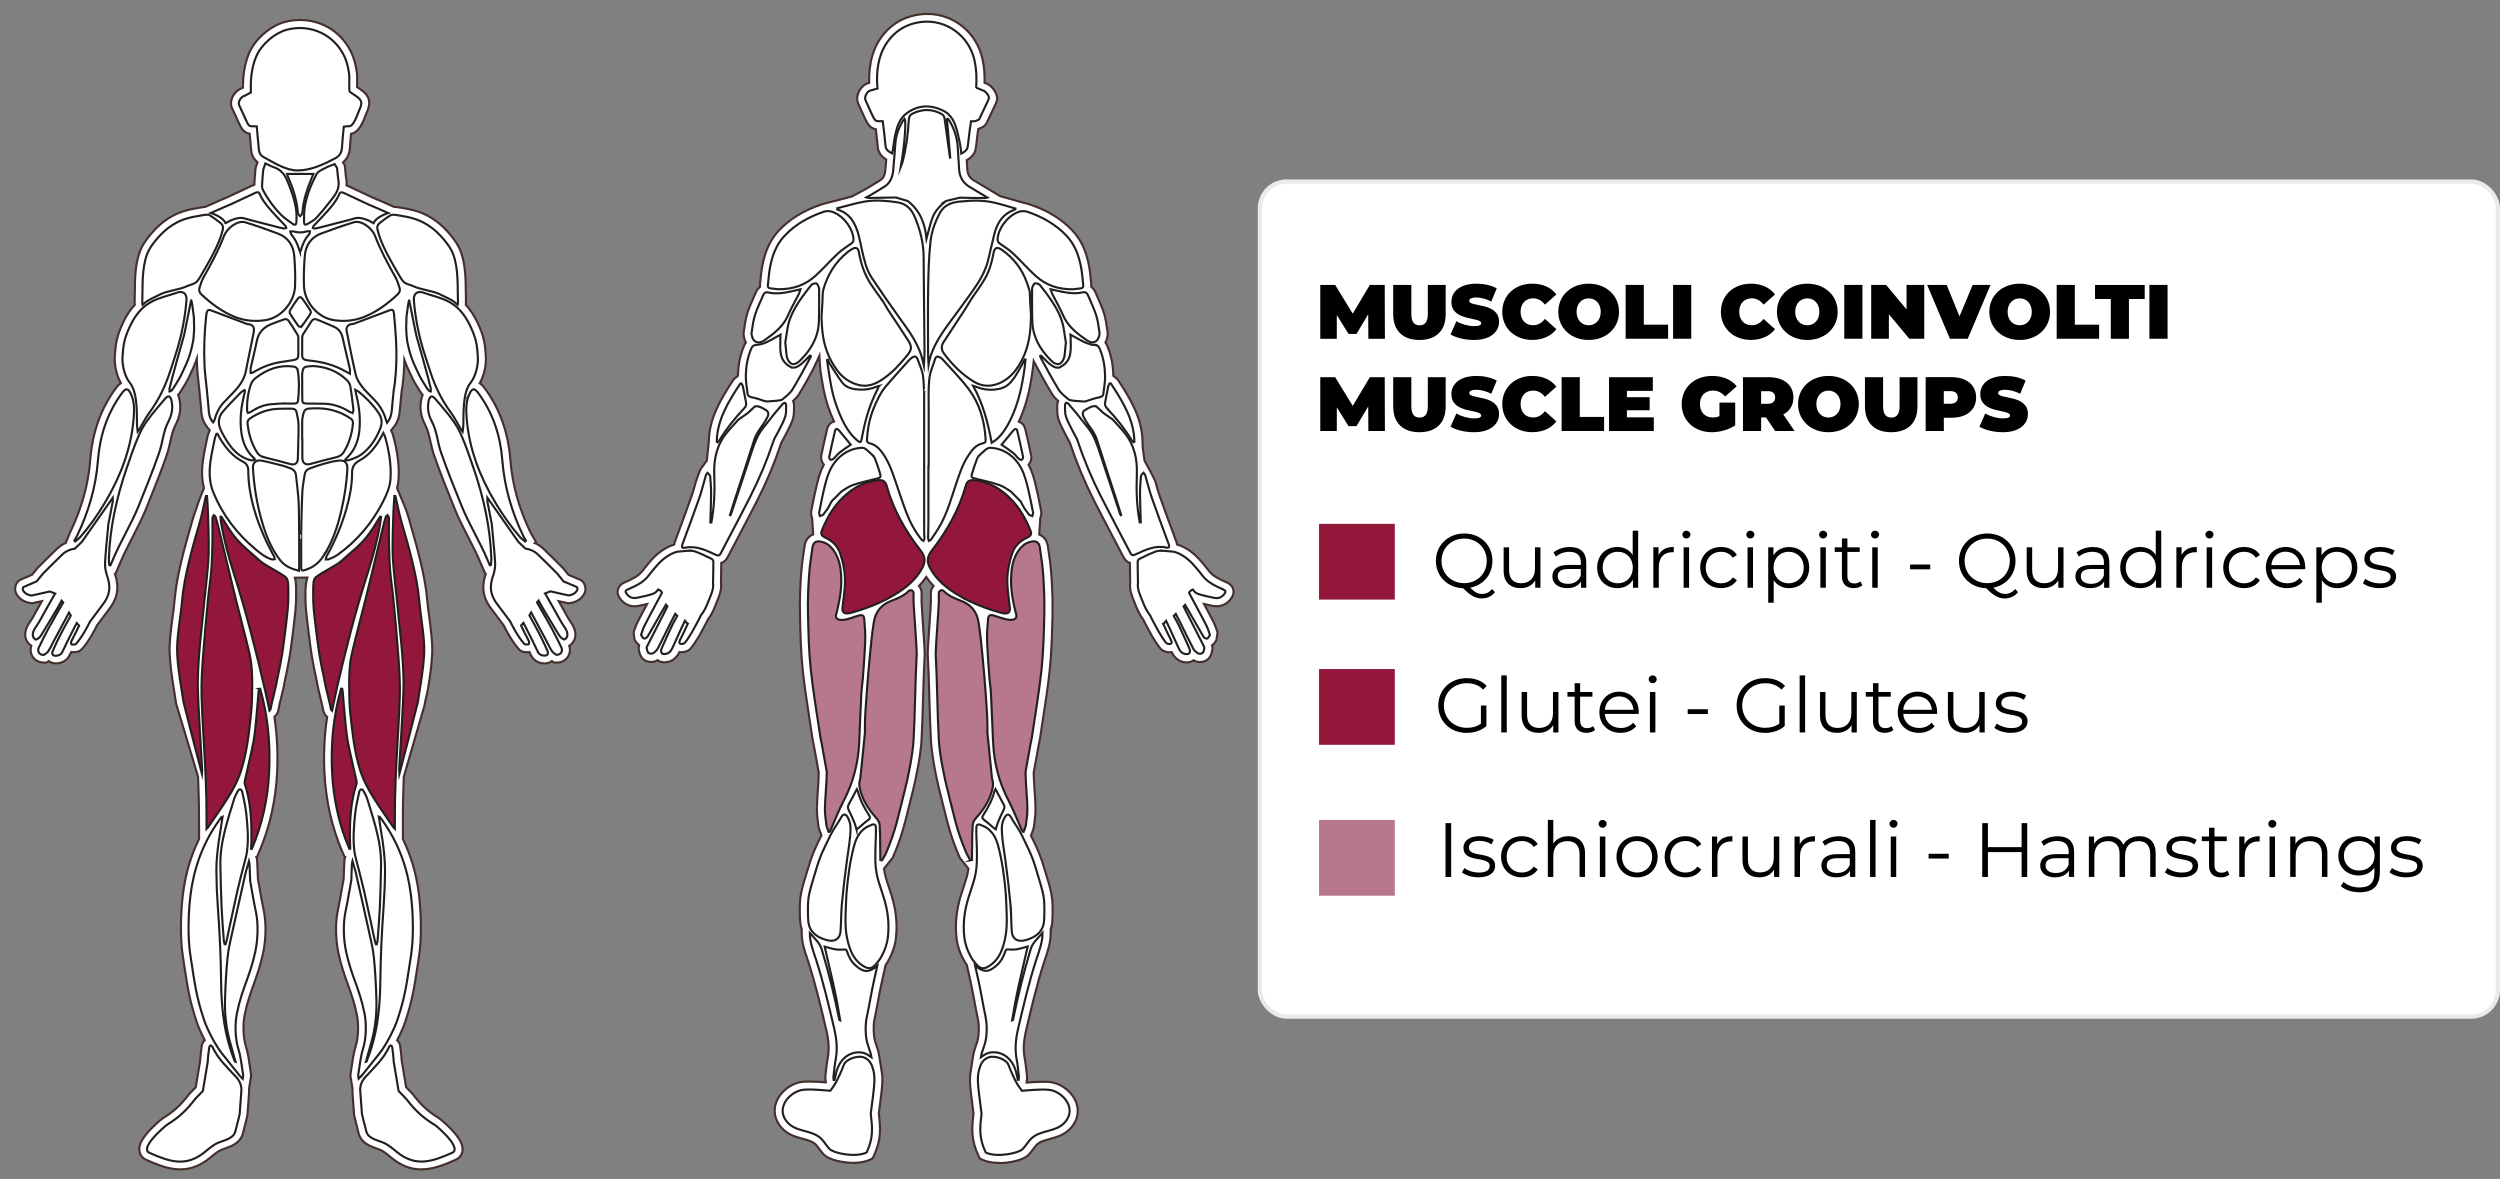 <?xml version="1.0" encoding="UTF-8"?><svg id="a" xmlns="http://www.w3.org/2000/svg" viewBox="0 0 585.35 276.03"><rect x="0" y="0" width="585.35" height="276.03" fill="#808080" stroke="none"/><defs><style>.b,.c,.d,.e,.f{stroke-miterlimit:10;}.b,.c,.e{stroke:#231f20;}.b,.c,.e,.f{stroke-width:.5px;}.b,.d,.f{fill:#fff;}.g,.e{fill:#93173b;}.c,.h{fill:#b7788e;}.d{stroke:#eaeaea;}.f{stroke:#452f2c;}</style></defs><rect class="d" x="294.99" y="42.5" width="289.86" height="195.53" rx="6.26" ry="6.26"/><path d="m320.39,79.31l-.04-5.74-2.74,4.61h-1.87l-2.74-4.41v5.55h-3.87v-12.6h3.49l4.11,6.72,4-6.72h3.49l.04,12.6h-3.87Z"/><path d="m326.2,73.64v-6.93h4.25v6.81c0,1.93.74,2.65,1.93,2.65s1.93-.72,1.93-2.65v-6.81h4.18v6.93c0,3.78-2.27,5.96-6.14,5.96s-6.14-2.18-6.14-5.96Z"/><path d="m339.63,78.31l1.37-3.1c1.19.7,2.77,1.15,4.16,1.15,1.21,0,1.64-.25,1.64-.68,0-1.58-6.97-.31-6.97-5.01,0-2.34,1.96-4.25,5.87-4.25,1.69,0,3.44.36,4.75,1.1l-1.28,3.08c-1.24-.63-2.41-.94-3.51-.94-1.24,0-1.64.36-1.64.79,0,1.51,6.97.25,6.97,4.9,0,2.3-1.96,4.25-5.87,4.25-2.11,0-4.23-.52-5.49-1.3Z"/><path d="m351.74,73.01c0-3.87,2.97-6.59,7.02-6.59,2.47,0,4.41.9,5.65,2.52l-2.68,2.39c-.74-.94-1.62-1.48-2.75-1.48-1.76,0-2.95,1.22-2.95,3.15s1.19,3.15,2.95,3.15c1.13,0,2.02-.54,2.75-1.48l2.68,2.4c-1.24,1.62-3.19,2.52-5.65,2.52-4.05,0-7.02-2.72-7.02-6.59Z"/><path d="m364.86,73.01c0-3.82,3.01-6.59,7.11-6.59s7.11,2.77,7.11,6.59-3.01,6.59-7.11,6.59-7.11-2.77-7.11-6.59Zm9.94,0c0-1.96-1.26-3.15-2.83-3.15s-2.83,1.19-2.83,3.15,1.26,3.15,2.83,3.15,2.83-1.19,2.83-3.15Z"/><path d="m380.63,66.71h4.25v9.31h5.69v3.29h-9.94v-12.6Z"/><path d="m391.74,66.71h4.25v12.6h-4.25v-12.6Z"/><path d="m402.93,73.01c0-3.87,2.97-6.59,7.02-6.59,2.47,0,4.41.9,5.65,2.52l-2.68,2.39c-.74-.94-1.62-1.48-2.75-1.48-1.76,0-2.95,1.22-2.95,3.15s1.19,3.15,2.95,3.15c1.13,0,2.02-.54,2.75-1.48l2.68,2.4c-1.24,1.62-3.19,2.52-5.65,2.52-4.05,0-7.02-2.72-7.02-6.59Z"/><path d="m416.05,73.01c0-3.82,3.01-6.59,7.11-6.59s7.11,2.77,7.11,6.59-3.01,6.59-7.11,6.59-7.11-2.77-7.11-6.59Zm9.94,0c0-1.96-1.26-3.15-2.83-3.15s-2.83,1.19-2.83,3.15,1.26,3.15,2.83,3.15,2.83-1.19,2.83-3.15Z"/><path d="m431.82,66.71h4.25v12.6h-4.25v-12.6Z"/><path d="m450.54,66.71v12.6h-3.49l-4.79-5.73v5.73h-4.14v-12.6h3.49l4.79,5.73v-5.73h4.14Z"/><path d="m466.06,66.71l-5.33,12.6h-4.18l-5.33-12.6h4.57l3.01,7.36,3.08-7.36h4.18Z"/><path d="m465.78,73.01c0-3.82,3.01-6.59,7.11-6.59s7.11,2.77,7.11,6.59-3.01,6.59-7.11,6.59-7.11-2.77-7.11-6.59Zm9.94,0c0-1.96-1.26-3.15-2.83-3.15s-2.83,1.19-2.83,3.15,1.26,3.15,2.83,3.15,2.83-1.19,2.83-3.15Z"/><path d="m481.55,66.71h4.25v9.31h5.69v3.29h-9.94v-12.6Z"/><path d="m494.22,70.01h-3.69v-3.29h11.63v3.29h-3.69v9.31h-4.25v-9.31Z"/><path d="m503.26,66.71h4.25v12.6h-4.25v-12.6Z"/><path d="m320.39,100.91l-.04-5.74-2.74,4.61h-1.87l-2.74-4.41v5.55h-3.87v-12.6h3.49l4.11,6.72,4-6.72h3.49l.04,12.6h-3.87Z"/><path d="m326.2,95.24v-6.93h4.25v6.81c0,1.93.74,2.65,1.93,2.65s1.93-.72,1.93-2.65v-6.81h4.18v6.93c0,3.78-2.27,5.96-6.14,5.96s-6.14-2.18-6.14-5.96Z"/><path d="m339.63,99.91l1.37-3.1c1.19.7,2.77,1.15,4.16,1.15,1.21,0,1.64-.25,1.64-.68,0-1.58-6.97-.31-6.97-5.01,0-2.34,1.96-4.25,5.87-4.25,1.69,0,3.44.36,4.75,1.1l-1.28,3.08c-1.24-.63-2.41-.94-3.51-.94-1.24,0-1.64.36-1.64.79,0,1.51,6.97.25,6.97,4.9,0,2.3-1.96,4.25-5.87,4.25-2.11,0-4.23-.52-5.49-1.3Z"/><path d="m351.74,94.61c0-3.87,2.97-6.59,7.02-6.59,2.47,0,4.41.9,5.65,2.52l-2.68,2.39c-.74-.94-1.62-1.48-2.75-1.48-1.76,0-2.95,1.22-2.95,3.15s1.19,3.15,2.95,3.15c1.13,0,2.02-.54,2.75-1.48l2.68,2.4c-1.24,1.62-3.19,2.52-5.65,2.52-4.05,0-7.02-2.72-7.02-6.59Z"/><path d="m365.64,88.31h4.25v9.31h5.69v3.29h-9.94v-12.6Z"/><path d="m387.22,97.71v3.21h-10.48v-12.6h10.25v3.2h-6.07v1.48h5.33v3.06h-5.33v1.66h6.3Z"/><path d="m402.59,94.27h3.69v5.33c-1.53,1.04-3.64,1.6-5.49,1.6-4.07,0-7.04-2.72-7.04-6.59s2.97-6.59,7.13-6.59c2.48,0,4.48.86,5.76,2.43l-2.72,2.39c-.79-.92-1.71-1.39-2.83-1.39-1.87,0-3.06,1.21-3.06,3.15s1.19,3.15,3.01,3.15c.52,0,1.03-.09,1.55-.31v-3.19Z"/><path d="m413.5,97.75h-1.15v3.17h-4.25v-12.6h6.07c3.51,0,5.74,1.84,5.74,4.75,0,1.82-.86,3.19-2.38,3.96l2.65,3.89h-4.54l-2.14-3.17Zm.4-6.16h-1.55v2.95h1.55c1.17,0,1.73-.56,1.73-1.48s-.56-1.48-1.73-1.48Z"/><path d="m421,94.61c0-3.82,3.01-6.59,7.11-6.59s7.11,2.77,7.11,6.59-3.01,6.59-7.11,6.59-7.11-2.77-7.11-6.59Zm9.94,0c0-1.96-1.26-3.15-2.83-3.15s-2.83,1.19-2.83,3.15,1.26,3.15,2.83,3.15,2.83-1.19,2.83-3.15Z"/><path d="m436.66,95.24v-6.93h4.25v6.81c0,1.93.74,2.65,1.93,2.65s1.93-.72,1.93-2.65v-6.81h4.18v6.93c0,3.78-2.27,5.96-6.14,5.96s-6.14-2.18-6.14-5.96Z"/><path d="m462.69,93.06c0,2.92-2.23,4.75-5.74,4.75h-1.82v3.1h-4.25v-12.6h6.07c3.51,0,5.74,1.84,5.74,4.75Zm-4.29,0c0-.92-.56-1.48-1.73-1.48h-1.55v2.95h1.55c1.17,0,1.73-.56,1.73-1.48Z"/><path d="m463.46,99.91l1.37-3.1c1.19.7,2.77,1.15,4.16,1.15,1.21,0,1.64-.25,1.64-.68,0-1.58-6.97-.31-6.97-5.01,0-2.34,1.96-4.25,5.87-4.25,1.69,0,3.44.36,4.75,1.1l-1.28,3.08c-1.24-.63-2.41-.94-3.51-.94-1.24,0-1.64.36-1.64.79,0,1.51,6.97.25,6.97,4.9,0,2.3-1.96,4.25-5.87,4.25-2.11,0-4.23-.52-5.49-1.3Z"/><rect class="g" x="308.84" y="122.65" width="17.74" height="17.74"/><rect class="h" x="308.84" y="191.98" width="17.74" height="17.74"/><path d="m350.01,138.68c-.77.94-1.84,1.44-3.06,1.44-1.48,0-2.7-.67-4.36-2.39-3.69-.11-6.39-2.81-6.39-6.41s2.81-6.41,6.63-6.41,6.61,2.72,6.61,6.41c0,3.22-2.14,5.69-5.2,6.28.95,1.01,1.84,1.46,2.74,1.46.96,0,1.73-.38,2.4-1.15l.65.77Zm-7.18-2.14c3.02,0,5.28-2.23,5.28-5.22s-2.25-5.22-5.28-5.22-5.31,2.23-5.31,5.22,2.27,5.22,5.31,5.22Z"/><path d="m360.68,128.15v9.47h-1.22v-1.73c-.67,1.15-1.89,1.82-3.4,1.82-2.41,0-4-1.35-4-4.07v-5.49h1.28v5.37c0,2.02,1.04,3.04,2.84,3.04,1.98,0,3.22-1.28,3.22-3.44v-4.97h1.28Z"/><path d="m371.41,131.75v5.87h-1.22v-1.48c-.58.97-1.69,1.57-3.26,1.57-2.14,0-3.46-1.12-3.46-2.75,0-1.46.94-2.68,3.66-2.68h3.01v-.58c0-1.62-.92-2.5-2.68-2.5-1.22,0-2.38.43-3.15,1.12l-.58-.96c.95-.81,2.36-1.28,3.85-1.28,2.45,0,3.83,1.22,3.83,3.67Zm-1.28,3.03v-1.55h-2.97c-1.84,0-2.43.72-2.43,1.69,0,1.1.88,1.78,2.39,1.78s2.5-.68,3.01-1.93Z"/><path d="m383.56,124.26v13.36h-1.22v-1.87c-.77,1.28-2.09,1.96-3.66,1.96-2.7,0-4.72-1.96-4.72-4.83s2.02-4.81,4.72-4.81c1.51,0,2.81.65,3.6,1.87v-5.69h1.28Zm-1.26,8.62c0-2.21-1.51-3.69-3.51-3.69s-3.53,1.48-3.53,3.69,1.51,3.69,3.53,3.69,3.51-1.48,3.51-3.69Z"/><path d="m391.89,128.07v1.24c-.11,0-.22-.02-.31-.02-1.98,0-3.19,1.26-3.19,3.49v4.83h-1.28v-9.47h1.22v1.85c.59-1.26,1.8-1.93,3.55-1.93Z"/><path d="m393.91,125.16c0-.49.41-.9.94-.9s.94.4.94.88c0,.52-.4.94-.94.94s-.94-.41-.94-.92Zm.29,2.99h1.28v9.47h-1.28v-9.47Z"/><path d="m398.08,132.88c0-2.83,2.05-4.81,4.88-4.81,1.6,0,2.95.63,3.71,1.87l-.95.65c-.65-.95-1.66-1.4-2.75-1.4-2.07,0-3.58,1.48-3.58,3.69s1.51,3.69,3.58,3.69c1.1,0,2.11-.43,2.75-1.39l.95.65c-.76,1.22-2.11,1.87-3.71,1.87-2.83,0-4.88-2-4.88-4.83Z"/><path d="m408.88,125.16c0-.49.41-.9.94-.9s.94.4.94.88c0,.52-.4.94-.94.94s-.94-.41-.94-.92Zm.29,2.99h1.28v9.47h-1.28v-9.47Z"/><path d="m423.61,132.88c0,2.88-2.02,4.83-4.72,4.83-1.51,0-2.81-.65-3.6-1.87v5.28h-1.28v-12.96h1.22v1.87c.77-1.26,2.09-1.94,3.66-1.94,2.7,0,4.72,1.94,4.72,4.81Zm-1.28,0c0-2.2-1.53-3.69-3.53-3.69s-3.53,1.49-3.53,3.69,1.51,3.69,3.53,3.69,3.53-1.48,3.53-3.69Z"/><path d="m425.93,125.16c0-.49.41-.9.94-.9s.94.4.94.88c0,.52-.4.94-.94.94s-.94-.41-.94-.92Zm.29,2.99h1.28v9.47h-1.28v-9.47Z"/><path d="m436.04,137.04c-.5.45-1.26.67-2,.67-1.78,0-2.77-1.01-2.77-2.75v-5.73h-1.69v-1.08h1.69v-2.07h1.28v2.07h2.88v1.08h-2.88v5.65c0,1.12.58,1.73,1.64,1.73.52,0,1.04-.16,1.41-.49l.45.92Z"/><path d="m438.08,125.16c0-.49.41-.9.94-.9s.94.4.94.88c0,.52-.4.94-.94.94s-.94-.41-.94-.92Zm.29,2.99h1.28v9.47h-1.28v-9.47Z"/><path d="m447.22,132.18h4.72v1.12h-4.72v-1.12Z"/><path d="m472.48,138.68c-.77.94-1.84,1.44-3.06,1.44-1.48,0-2.7-.67-4.36-2.39-3.69-.11-6.39-2.81-6.39-6.41s2.81-6.41,6.63-6.41,6.61,2.72,6.61,6.41c0,3.22-2.14,5.69-5.2,6.28.95,1.01,1.84,1.46,2.74,1.46.96,0,1.73-.38,2.4-1.15l.65.77Zm-7.18-2.14c3.02,0,5.28-2.23,5.28-5.22s-2.25-5.22-5.28-5.22-5.31,2.23-5.31,5.22,2.27,5.22,5.31,5.22Z"/><path d="m483.15,128.15v9.47h-1.22v-1.73c-.67,1.15-1.89,1.82-3.4,1.82-2.41,0-4-1.35-4-4.07v-5.49h1.28v5.37c0,2.02,1.04,3.04,2.84,3.04,1.98,0,3.22-1.28,3.22-3.44v-4.97h1.28Z"/><path d="m493.88,131.75v5.87h-1.22v-1.48c-.58.97-1.69,1.57-3.26,1.57-2.14,0-3.46-1.12-3.46-2.75,0-1.46.94-2.68,3.66-2.68h3.01v-.58c0-1.62-.92-2.5-2.68-2.5-1.22,0-2.38.43-3.15,1.12l-.58-.96c.95-.81,2.36-1.28,3.85-1.28,2.45,0,3.83,1.22,3.83,3.67Zm-1.28,3.03v-1.55h-2.97c-1.84,0-2.43.72-2.43,1.69,0,1.1.88,1.78,2.39,1.78s2.5-.68,3.01-1.93Z"/><path d="m506.03,124.26v13.36h-1.22v-1.87c-.77,1.28-2.09,1.96-3.66,1.96-2.7,0-4.72-1.96-4.72-4.83s2.02-4.81,4.72-4.81c1.51,0,2.81.65,3.6,1.87v-5.69h1.28Zm-1.26,8.62c0-2.21-1.51-3.69-3.51-3.69s-3.53,1.48-3.53,3.69,1.51,3.69,3.53,3.69,3.51-1.48,3.51-3.69Z"/><path d="m514.36,128.07v1.24c-.11,0-.22-.02-.31-.02-1.98,0-3.19,1.26-3.19,3.49v4.83h-1.28v-9.47h1.22v1.85c.59-1.26,1.8-1.93,3.55-1.93Z"/><path d="m516.38,125.16c0-.49.41-.9.94-.9s.94.4.94.88c0,.52-.4.94-.94.94s-.94-.41-.94-.92Zm.29,2.99h1.28v9.47h-1.28v-9.47Z"/><path d="m520.55,132.88c0-2.83,2.05-4.81,4.88-4.81,1.6,0,2.95.63,3.71,1.87l-.95.65c-.65-.95-1.66-1.4-2.75-1.4-2.07,0-3.58,1.48-3.58,3.69s1.51,3.69,3.58,3.69c1.1,0,2.11-.43,2.75-1.39l.95.65c-.76,1.22-2.11,1.87-3.71,1.87-2.83,0-4.88-2-4.88-4.83Z"/><path d="m539.73,133.28h-7.92c.14,1.98,1.66,3.29,3.73,3.29,1.15,0,2.18-.41,2.9-1.24l.72.83c-.85,1.01-2.16,1.55-3.66,1.55-2.95,0-4.97-2.02-4.97-4.83s1.96-4.81,4.63-4.81,4.59,1.96,4.59,4.81c0,.11-.02.25-.02.4Zm-7.92-.96h6.72c-.16-1.85-1.51-3.15-3.37-3.15s-3.19,1.3-3.35,3.15Z"/><path d="m551.95,132.88c0,2.88-2.02,4.83-4.72,4.83-1.51,0-2.81-.65-3.6-1.87v5.28h-1.28v-12.96h1.22v1.87c.77-1.26,2.09-1.94,3.66-1.94,2.7,0,4.72,1.94,4.72,4.81Zm-1.28,0c0-2.2-1.53-3.69-3.53-3.69s-3.53,1.49-3.53,3.69,1.51,3.69,3.53,3.69,3.53-1.48,3.53-3.69Z"/><path d="m553.24,136.54l.58-1.01c.76.59,2.04,1.06,3.37,1.06,1.8,0,2.54-.61,2.54-1.55,0-2.47-6.14-.52-6.14-4.27,0-1.55,1.33-2.7,3.75-2.7,1.22,0,2.56.34,3.35.88l-.56,1.03c-.83-.58-1.82-.81-2.79-.81-1.71,0-2.47.67-2.47,1.57,0,2.56,6.14.63,6.14,4.27,0,1.64-1.44,2.7-3.91,2.7-1.57,0-3.08-.5-3.85-1.17Z"/><path d="m338.45,192.73h1.33v12.6h-1.33v-12.6Z"/><path d="m342.3,204.25l.58-1.01c.76.59,2.04,1.06,3.37,1.06,1.8,0,2.54-.61,2.54-1.55,0-2.47-6.14-.52-6.14-4.27,0-1.55,1.33-2.7,3.75-2.7,1.22,0,2.56.34,3.35.88l-.56,1.03c-.83-.58-1.82-.81-2.79-.81-1.71,0-2.47.67-2.47,1.57,0,2.56,6.14.63,6.14,4.27,0,1.64-1.44,2.7-3.91,2.7-1.57,0-3.08-.5-3.85-1.17Z"/><path d="m351.46,200.6c0-2.83,2.05-4.81,4.88-4.81,1.6,0,2.95.63,3.71,1.87l-.95.65c-.65-.95-1.66-1.4-2.75-1.4-2.07,0-3.58,1.48-3.58,3.69s1.51,3.69,3.58,3.69c1.1,0,2.11-.43,2.75-1.39l.95.65c-.76,1.22-2.11,1.87-3.71,1.87-2.83,0-4.88-2-4.88-4.83Z"/><path d="m371.12,199.84v5.49h-1.28v-5.37c0-2-1.04-3.02-2.84-3.02-2.04,0-3.31,1.26-3.31,3.42v4.97h-1.28v-13.36h1.28v5.55c.7-1.1,1.95-1.73,3.55-1.73,2.3,0,3.89,1.33,3.89,4.05Z"/><path d="m374.3,192.88c0-.49.41-.9.94-.9s.94.4.94.88c0,.52-.4.94-.94.94s-.94-.41-.94-.92Zm.29,2.99h1.28v9.47h-1.28v-9.47Z"/><path d="m378.48,200.6c0-2.81,2.05-4.81,4.83-4.81s4.81,2,4.81,4.81-2.03,4.83-4.81,4.83-4.83-2.02-4.83-4.83Zm8.34,0c0-2.21-1.5-3.69-3.51-3.69s-3.53,1.48-3.53,3.69,1.51,3.69,3.53,3.69,3.51-1.48,3.51-3.69Z"/><path d="m389.76,200.6c0-2.83,2.05-4.81,4.88-4.81,1.6,0,2.95.63,3.71,1.87l-.95.65c-.65-.95-1.66-1.4-2.75-1.4-2.07,0-3.58,1.48-3.58,3.69s1.51,3.69,3.58,3.69c1.1,0,2.11-.43,2.75-1.39l.95.65c-.76,1.22-2.11,1.87-3.71,1.87-2.83,0-4.88-2-4.88-4.83Z"/><path d="m405.62,195.79v1.24c-.11,0-.22-.02-.31-.02-1.98,0-3.19,1.26-3.19,3.49v4.83h-1.28v-9.47h1.22v1.85c.59-1.26,1.8-1.93,3.55-1.93Z"/><path d="m416.6,195.86v9.47h-1.22v-1.73c-.67,1.15-1.89,1.82-3.4,1.82-2.41,0-4-1.35-4-4.07v-5.49h1.28v5.37c0,2.02,1.04,3.04,2.84,3.04,1.98,0,3.22-1.28,3.22-3.44v-4.97h1.28Z"/><path d="m424.95,195.79v1.24c-.11,0-.22-.02-.31-.02-1.98,0-3.19,1.26-3.19,3.49v4.83h-1.28v-9.47h1.22v1.85c.59-1.26,1.8-1.93,3.55-1.93Z"/><path d="m434.39,199.46v5.87h-1.22v-1.48c-.58.97-1.69,1.57-3.26,1.57-2.14,0-3.46-1.12-3.46-2.75,0-1.46.94-2.68,3.66-2.68h3.01v-.58c0-1.62-.92-2.5-2.68-2.5-1.22,0-2.38.43-3.15,1.12l-.58-.95c.95-.81,2.36-1.28,3.85-1.28,2.45,0,3.83,1.22,3.83,3.67Zm-1.28,3.03v-1.55h-2.97c-1.84,0-2.43.72-2.43,1.69,0,1.1.88,1.78,2.39,1.78s2.5-.68,3.01-1.93Z"/><path d="m437.86,191.97h1.28v13.36h-1.28v-13.36Z"/><path d="m442.41,192.88c0-.49.41-.9.94-.9s.94.4.94.88c0,.52-.4.94-.94.94s-.94-.41-.94-.92Zm.29,2.99h1.28v9.47h-1.28v-9.47Z"/><path d="m451.56,199.9h4.72v1.12h-4.72v-1.12Z"/><path d="m474.65,192.73v12.6h-1.31v-5.82h-7.89v5.82h-1.33v-12.6h1.33v5.62h7.89v-5.62h1.31Z"/><path d="m485.63,199.46v5.87h-1.22v-1.48c-.58.97-1.69,1.57-3.26,1.57-2.14,0-3.46-1.12-3.46-2.75,0-1.46.94-2.68,3.66-2.68h3.01v-.58c0-1.62-.92-2.5-2.68-2.5-1.22,0-2.38.43-3.15,1.12l-.58-.95c.95-.81,2.36-1.28,3.85-1.28,2.45,0,3.83,1.22,3.83,3.67Zm-1.28,3.03v-1.55h-2.97c-1.84,0-2.43.72-2.43,1.69,0,1.1.88,1.78,2.39,1.78s2.5-.68,3.01-1.93Z"/><path d="m504.73,199.84v5.49h-1.28v-5.37c0-2-1.01-3.02-2.72-3.02-1.94,0-3.17,1.26-3.17,3.42v4.97h-1.28v-5.37c0-2-1.01-3.02-2.74-3.02-1.93,0-3.17,1.26-3.17,3.42v4.97h-1.28v-9.47h1.22v1.73c.67-1.13,1.89-1.8,3.48-1.8s2.79.67,3.37,2c.68-1.22,2.04-2,3.75-2,2.3,0,3.82,1.33,3.82,4.05Z"/><path d="m506.89,204.25l.58-1.01c.76.59,2.04,1.06,3.37,1.06,1.8,0,2.54-.61,2.54-1.55,0-2.47-6.14-.52-6.14-4.27,0-1.55,1.33-2.7,3.75-2.7,1.22,0,2.56.34,3.35.88l-.56,1.03c-.83-.58-1.82-.81-2.79-.81-1.71,0-2.47.67-2.47,1.57,0,2.56,6.14.63,6.14,4.27,0,1.64-1.44,2.7-3.91,2.7-1.57,0-3.08-.5-3.85-1.17Z"/><path d="m521.99,204.76c-.5.45-1.26.67-2,.67-1.78,0-2.77-1.01-2.77-2.75v-5.73h-1.69v-1.08h1.69v-2.07h1.28v2.07h2.88v1.08h-2.88v5.65c0,1.12.58,1.73,1.64,1.73.52,0,1.04-.16,1.41-.49l.45.92Z"/><path d="m529.08,195.79v1.24c-.11,0-.22-.02-.31-.02-1.98,0-3.19,1.26-3.19,3.49v4.83h-1.28v-9.47h1.22v1.85c.59-1.26,1.8-1.93,3.55-1.93Z"/><path d="m531.1,192.88c0-.49.41-.9.94-.9s.94.4.94.88c0,.52-.4.94-.94.94s-.94-.41-.94-.92Zm.29,2.99h1.28v9.47h-1.28v-9.47Z"/><path d="m544.94,199.84v5.49h-1.28v-5.37c0-2-1.04-3.02-2.84-3.02-2.04,0-3.31,1.26-3.31,3.42v4.97h-1.28v-9.47h1.22v1.75c.68-1.15,1.96-1.82,3.6-1.82,2.3,0,3.89,1.33,3.89,4.05Z"/><path d="m557.22,195.86v8.32c0,3.26-1.6,4.74-4.74,4.74-1.73,0-3.42-.52-4.41-1.46l.65-.97c.9.81,2.27,1.3,3.73,1.3,2.4,0,3.49-1.1,3.49-3.44v-1.21c-.79,1.21-2.14,1.84-3.69,1.84-2.7,0-4.75-1.89-4.75-4.61s2.05-4.57,4.75-4.57c1.58,0,2.95.65,3.75,1.89v-1.82h1.22Zm-1.24,4.5c0-2.05-1.51-3.46-3.6-3.46s-3.58,1.4-3.58,3.46,1.49,3.47,3.58,3.47,3.6-1.42,3.6-3.47Z"/><path d="m559.48,204.25l.58-1.01c.76.59,2.04,1.06,3.37,1.06,1.8,0,2.54-.61,2.54-1.55,0-2.47-6.14-.52-6.14-4.27,0-1.55,1.33-2.7,3.75-2.7,1.22,0,2.56.34,3.35.88l-.56,1.03c-.83-.58-1.82-.81-2.79-.81-1.71,0-2.47.67-2.47,1.57,0,2.56,6.14.63,6.14,4.27,0,1.64-1.44,2.7-3.91,2.7-1.57,0-3.08-.5-3.85-1.17Z"/><rect class="g" x="308.84" y="156.65" width="17.74" height="17.74"/><path d="m346.75,165.19h1.28v4.81c-1.19,1.06-2.88,1.6-4.63,1.6-3.83,0-6.64-2.72-6.64-6.41s2.81-6.41,6.66-6.41c1.91,0,3.56.61,4.68,1.82l-.83.85c-1.06-1.04-2.32-1.48-3.8-1.48-3.12,0-5.4,2.21-5.4,5.22s2.29,5.22,5.38,5.22c1.21,0,2.32-.27,3.29-.97v-4.25Z"/><path d="m351.51,158.14h1.28v13.36h-1.28v-13.36Z"/><path d="m364.89,162.03v9.47h-1.22v-1.73c-.67,1.15-1.89,1.82-3.4,1.82-2.41,0-4-1.35-4-4.07v-5.49h1.28v5.37c0,2.02,1.04,3.04,2.84,3.04,1.98,0,3.22-1.28,3.22-3.44v-4.97h1.28Z"/><path d="m373.46,170.92c-.5.45-1.26.67-2,.67-1.78,0-2.77-1.01-2.77-2.75v-5.73h-1.69v-1.08h1.69v-2.07h1.28v2.07h2.88v1.08h-2.88v5.65c0,1.12.58,1.73,1.64,1.73.52,0,1.04-.16,1.41-.49l.45.92Z"/><path d="m383.68,167.16h-7.92c.14,1.98,1.66,3.29,3.73,3.29,1.15,0,2.18-.41,2.9-1.24l.72.83c-.85,1.01-2.16,1.55-3.66,1.55-2.95,0-4.97-2.02-4.97-4.83s1.96-4.81,4.63-4.81,4.59,1.96,4.59,4.81c0,.11-.02.25-.02.4Zm-7.92-.96h6.72c-.16-1.85-1.51-3.15-3.37-3.15s-3.19,1.3-3.35,3.15Z"/><path d="m386.02,159.04c0-.49.41-.9.94-.9s.94.4.94.88c0,.52-.4.94-.94.94s-.94-.42-.94-.92Zm.29,2.99h1.28v9.47h-1.28v-9.47Z"/><path d="m395.16,166.06h4.72v1.12h-4.72v-1.12Z"/><path d="m416.6,165.19h1.28v4.81c-1.19,1.06-2.88,1.6-4.63,1.6-3.83,0-6.64-2.72-6.64-6.41s2.81-6.41,6.66-6.41c1.91,0,3.56.61,4.68,1.82l-.83.85c-1.06-1.04-2.32-1.48-3.8-1.48-3.12,0-5.4,2.21-5.4,5.22s2.29,5.22,5.38,5.22c1.21,0,2.32-.27,3.3-.97v-4.25Z"/><path d="m421.37,158.14h1.28v13.36h-1.28v-13.36Z"/><path d="m434.75,162.03v9.47h-1.22v-1.73c-.67,1.15-1.89,1.82-3.4,1.82-2.41,0-4-1.35-4-4.07v-5.49h1.28v5.37c0,2.02,1.04,3.04,2.84,3.04,1.98,0,3.22-1.28,3.22-3.44v-4.97h1.28Z"/><path d="m443.31,170.92c-.5.45-1.26.67-2,.67-1.78,0-2.77-1.01-2.77-2.75v-5.73h-1.69v-1.08h1.69v-2.07h1.28v2.07h2.88v1.08h-2.88v5.65c0,1.12.58,1.73,1.64,1.73.52,0,1.04-.16,1.41-.49l.45.92Z"/><path d="m453.54,167.16h-7.92c.14,1.98,1.66,3.29,3.73,3.29,1.15,0,2.18-.41,2.9-1.24l.72.83c-.85,1.01-2.16,1.55-3.66,1.55-2.95,0-4.97-2.02-4.97-4.83s1.96-4.81,4.63-4.81,4.59,1.96,4.59,4.81c0,.11-.02.25-.02.4Zm-7.92-.96h6.72c-.16-1.85-1.51-3.15-3.37-3.15s-3.19,1.3-3.35,3.15Z"/><path d="m464.7,162.03v9.47h-1.22v-1.73c-.67,1.15-1.89,1.82-3.4,1.82-2.41,0-4-1.35-4-4.07v-5.49h1.28v5.37c0,2.02,1.04,3.04,2.84,3.04,1.98,0,3.22-1.28,3.22-3.44v-4.97h1.28Z"/><path d="m466.96,170.42l.58-1.01c.76.59,2.04,1.06,3.37,1.06,1.8,0,2.54-.61,2.54-1.55,0-2.47-6.14-.52-6.14-4.27,0-1.55,1.33-2.7,3.75-2.7,1.22,0,2.56.34,3.35.88l-.56,1.03c-.83-.58-1.82-.81-2.79-.81-1.71,0-2.47.67-2.47,1.57,0,2.56,6.14.63,6.14,4.27,0,1.64-1.44,2.7-3.91,2.7-1.57,0-3.08-.5-3.85-1.17Z"/><path class="f" d="m233.89,272.28c-1.56,0-2.87-.25-3.9-.75l-.6-.29-.28-.6c-1.82-3.88-1.56-6.56-1.17-9.88-.19-1.44-.41-3.12-.6-4.78v-.07c-.16-1.35-.33-2.83-.17-4.37l.69-4.37c.03-.14.05-.25.07-.36.05-.26.09-.53.19-.83.11-.34.22-.68.34-1.02.13-.39.27-.78.38-1.17.39-1.33.45-3.68.14-5.12-.34-1.6-.6-2.98-.84-4.31-.28-1.52-.55-2.96-.93-4.69l-.84-3.74c-.2-.27-.36-.51-.45-.66-1.12-1.96-1.77-3.83-1.97-5.71-.35-3.27-.02-6.5,1.02-9.86.25-.8.48-1.5.69-2.13.52-1.58.89-2.7,1.09-4.17l-2.05-2.6c-2.02-4.69-2.75-7.71-3.61-11.22-.24-.99-.49-2.02-.79-3.15-1.25-4.77-2.16-9.94-2.34-13.16-.16-2.94-.26-6.46-.36-9.86-.1-3.53-.2-7.18-.38-10.19-.03-.54.12-2.84.48-8.13.12-1.75.26-3.73.26-4.01v-1.89c-.02-.2-.02-.39,0-.57.06-.55.28-1.04.61-1.42-.65-.67-1.21-1.37-1.7-2.1-.49.73-1.05,1.43-1.7,2.1.33.39.55.87.61,1.42.02.22.02.42,0,.57v1.93c0,.24.13,2.22.25,3.97.36,5.29.51,7.59.48,8.13-.17,3.01-.28,6.66-.38,10.19-.1,3.4-.19,6.92-.36,9.86-.18,3.22-1.1,8.38-2.34,13.16-.29,1.13-.55,2.16-.79,3.15-.85,3.5-1.58,6.53-3.61,11.22l-2.05,2.6c.19,1.47.56,2.59,1.09,4.17.21.64.44,1.33.69,2.13,1.04,3.37,1.37,6.6,1.02,9.86-.2,1.88-.85,3.74-1.97,5.71-.09.15-.25.39-.45.66l-.84,3.74c-.39,1.73-.65,3.17-.93,4.69-.25,1.33-.5,2.71-.84,4.31-.31,1.44-.25,3.79.14,5.12.12.4.25.79.38,1.18.11.34.23.67.33,1.01.09.29.14.56.18.82.02.11.04.23.07.36l.69,4.37c.16,1.54-.01,3.02-.17,4.37v.07c-.2,1.66-.42,3.34-.61,4.78.39,3.32.65,5.99-1.17,9.88l-.28.6-.6.29c-1.03.5-2.34.75-3.9.75-2.06,0-5.64-.55-7.02-2.05-.37-.4-.68-.82-.98-1.22-.27-.37-.53-.72-.79-.99-.71-.73-1.79-1.03-3.05-1.37-1.67-.45-3.55-.96-5.03-2.65-1.53-1.75-1.96-3.93-1.17-5.98.83-2.17,2.98-4.01,5.33-4.58.57-.14,1.32-.2,2.37-.2,1.3,0,2.81.1,3.88.19l-.04-.44s-.01-.09-.02-.14c-.03-.23-.08-.58-.03-.98.04-.32.07-.64.11-.95.11-1.03.23-2.1.43-3.17.37-1.93.27-3.99-.31-6.47-1.24-5.33-2.53-10.83-4.25-16.12-.09-.27-.18-.55-.28-.84-.59-1.75-1.26-3.74-1.25-5.9v-.9c-.22-.62-.32-1.2-.36-1.69-.1-1.18-.14-3.97.02-5.41.19-1.75.73-3.5,1.25-5.18.17-.55.34-1.1.5-1.66.99-3.46,1.81-5.13,2.95-7.43.08-.17.17-.35.26-.53l-.08-.23c-.05-.14-.11-.29-.16-.43-.17-.44-.39-.98-.47-1.6l-.04-.29c-.17-1.29-.34-2.63-.31-4.01.03-1.29.12-2.59.21-3.84.1-1.44.19-2.81.21-4.18v-.19s-1.15-6.37-1.15-6.37l-.07-.33c-.1-.44-.2-.89-.27-1.38-.22-1.52-.46-3.04-.69-4.56-.57-3.72-1.17-7.57-1.57-11.4-.44-4.24-.54-8.55-.63-12.7v-.55c-.07-2.52,0-5.28.23-8.69.16-2.47.52-4.93.84-7.01.21-1.35.95-2.32,2.02-2.73-.04-.51-.25-3.85-.25-3.85l-.03-.09c-.11-.3-.3-.86-.17-1.53l.15-.76c.36-1.84.74-3.74,1.2-5.61.37-1.49.83-3.05,1.59-4.5-.49-.58-.75-1.39-.6-2.13.47-2.26.92-4.3,1.39-6.25.21-.86.82-1.5,1.6-1.71-.54-1.18-.98-2.33-1.35-3.4-.97-2.79-1.4-5.65-1.82-8.4-.1-.67-.26-3.58-.26-3.58,0,0-1.23,2.72-1.59,3.39-.98,1.81-2,3.68-3.12,5.51-.39.63-.9,1.18-1.44,1.67.15.34.22.71.21,1.05,0,.21,0,.42,0,.63,0,.78,0,1.66-.28,2.56-.33,1.03-.81,1.95-1.27,2.85-.15.29-.29.57-.44.86-.16.32-.33.63-.51.95-.24.43-.48.84-.59,1.2-1.45,4.39-3.3,8.82-5.51,13.17-1.41,2.78-2.88,5.58-4.31,8.29-.88,1.68-1.76,3.35-2.64,5.03-.42.8-.99,1.17-1.48,1.34,0,1.19-.03,2.38-.05,3.54l-.02,1.06c.21,1.66-.4,3.14-.9,4.34-.08.2-.17.4-.24.6-.49,1.27-1.05,2.6-1.98,3.78-.04.11-.09.22-.15.34l-.45.86c-.46.88-.94,1.79-1.46,2.68-.62,1.06-1.21,1.94-1.81,2.7-.58.73-1.54,1-2.24,1-.17,0-.33-.01-.49-.04-.75,1.51-1.89,2.32-3.37,2.4-.06,0-.12,0-.18,0-.72,0-1.24-.24-1.6-.5-.04.02-.08.05-.11.07-.38.23-.85.35-1.35.35-.36,0-1.28-.07-1.95-.72-.7-.67-.85-1.59-.95-2.14-.07-.4-.02-.76.06-1.06-.53-.36-1.04-1.27-1.07-1.32l-.22-1.71c.09-.24.16-.46.24-.68.18-.52.36-1.06.63-1.59.64-1.27,1.31-2.53,1.97-3.75l.32-.6c-.56.13-1.96.43-1.96.43-.33.07-.65.1-.97.1-1.31,0-2.49-.6-3.31-1.69-.22-.28-.87-1.15-.59-2.24.28-1.09,1.25-1.52,1.61-1.68,1.65-.73,3.2-1.42,4.14-2.7.34-.46.69-.89,1.04-1.3l.32-.39c1.16-1.41,2.81-3.16,5.29-4.19.28-.11.54-.19.76-.24.04-.22.1-.46.19-.7.34-.94.69-1.88,1.04-2.82.97-2.61,1.97-5.32,2.9-7.98.36-1.04.65-2.11.96-3.24.18-.65,1-2.83,1.18-3.04l1.38-1.91.46-4.37c.09-5.49,2.7-9.87,5.83-14.64l1.01-.85c.05-2.63.53-4.96,1.47-7.11.11-.24.23-.46.37-.66-.12-.24-.23-.51-.31-.79-.15-.5-.28-1.11-.17-1.79.05-.3.09-.6.13-.89.16-1.1.33-2.25.7-3.4.43-1.35,1-2.64,1.56-3.89.15-.34.3-.67.45-1.01.25-.58.59-.98.94-1.25-.01-.17,0-.35.01-.55.05-.4.09-.81.13-1.22.09-.93.19-1.9.36-2.87.66-3.69,1.9-6.4,3.9-8.53,2.57-2.74,5.85-4.75,10-6.15.46-.16,1.86-.5,1.86-.5l1.41-.35c.63-.16,1.27-.33,1.9-.5.64-.17,1.29-.35,1.95-.51l2.87-1.54c.14-.07.25-.13.35-.19l.96-.57c.82-.49,1.67-.99,2.48-1.51.46-.3,1.02-.83,1.17-2.3.09-.84.16-1.69.23-2.54-.78-.46-1.81-1.31-1.99-2.87-.07-.58-.12-1.16-.18-1.73-.06-.66-.12-1.31-.21-1.96l-.07-.53c-.6-.13-1.24-.43-1.66-1-.44-.59-.74-1.23-1-1.79l-.06-.13c-.45-.96-.89-1.94-1.32-2.91l-.07-.16c-.43-.97-.29-2.19.39-3.26.55-.87,1.32-1.44,2.17-1.61-.02-.56-.02-1.1,0-1.63.18-4.68,1.67-8.29,4.57-11.03,1.98-1.88,4.46-3.01,7.38-3.38.54-.07,1.09-.1,1.64-.1,6.27,0,11.59,4.37,12.95,10.62.38,1.73.53,3.54.47,5.49l.11.05c1.51.4,2.87,2.3,2.84,3.66v.27s-.09.26-.09.26c-.05.17-.12.4-.23.65-.65,1.4-1.31,2.79-1.97,4.18-.14.32-.39.9-1.03,1.27-.35.2-.69.32-.96.42-.05.02-.09.03-.14.05l-.15,1.04c-.07.47-.12.94-.17,1.41-.08.72-.16,1.47-.29,2.22-.26,1.45-1.33,2.21-2.09,2.65.05.66.09,1.33.12,1.99.06,1.26.51,2.09,1.47,2.69.82.51,1.65,1,2.49,1.49.38.23.77.45,1.15.68l2.57,1.56c.89.23,1.78.49,2.63.74.5.15.99.29,1.49.43l1.49.42s.95.22,1.38.37c4.16,1.4,7.43,3.41,10,6.15,2,2.13,3.24,4.84,3.9,8.53.17.97.27,1.93.36,2.86.04.41.15,1.6.14,1.77.35.27.69.67.94,1.25.15.34.3.68.45,1.02.55,1.25,1.12,2.53,1.55,3.88.37,1.15.53,2.3.7,3.4.04.3.09.6.13.89.11.68-.02,1.29-.17,1.79-.08.28-.19.55-.31.79.14.2.27.42.37.66.94,2.15,1.42,4.48,1.47,7.11l1.01.85c3.14,4.76,5.74,9.15,5.83,14.64l.02,1.11.44,3.27s2.37,4.28,2.55,4.93c.31,1.13.6,2.19.96,3.23.93,2.67,1.93,5.38,2.9,7.99.35.93.69,1.87,1.03,2.8.09.24.15.47.19.7.22.06.48.13.76.24,2.48,1.03,4.13,2.78,5.29,4.19l.32.39c.34.41.7.84,1.03,1.3.94,1.29,2.49,1.98,4.14,2.71.36.16,1.33.59,1.61,1.68.28,1.09-.37,1.96-.59,2.25-.82,1.09-2,1.69-3.31,1.69h0c-.32,0-.64-.03-.97-.1l-.3-.06c-.55-.12-1.1-.23-1.66-.36l.34.64c.65,1.21,1.32,2.47,1.95,3.72.27.54.45,1.08.63,1.6.07.22.15.44.24.68,0,0-.28,1.81-.31,1.86-.18.32-.46.81-.98,1.17.08.29.13.64.06,1.03-.1.57-.25,1.49-.96,2.17-.67.65-1.59.72-1.95.72-.5,0-.97-.12-1.35-.35-.04-.02-.07-.04-.11-.07-.36.26-.88.5-1.6.5-.06,0-.12,0-.18,0-1.48-.08-2.61-.89-3.37-2.4-.16.03-.32.04-.49.04-.7,0-1.66-.26-2.24-1-.6-.76-1.19-1.65-1.81-2.71-.52-.9-1-1.81-1.47-2.7l-.44-.84c-.07-.12-.12-.24-.16-.35-.92-1.18-1.48-2.51-1.97-3.78-.08-.2-.16-.4-.24-.6-.49-1.2-1.1-2.68-.89-4.34l-.02-1.03c-.03-1.17-.05-2.37-.05-3.57-.49-.17-1.06-.54-1.48-1.34-.88-1.69-1.77-3.38-2.65-5.07-1.42-2.7-2.89-5.48-4.29-8.25-2.2-4.35-4.06-8.78-5.51-13.17-.12-.36-.35-.76-.59-1.19-.18-.31-.35-.63-.51-.95-.14-.29-.29-.57-.43-.86-.46-.9-.94-1.82-1.27-2.85-.29-.9-.29-1.78-.28-2.56,0-.21,0-.42,0-.63-.01-.34.06-.71.21-1.05-.54-.49-1.05-1.04-1.44-1.67-1.12-1.83-2.14-3.7-3.13-5.52-.36-.67-1.14-2.09-1.16-2.13,0,0-.17,1.53-.23,2.03-.67,5.01-1.68,8.77-3.26,12.13.74.24,1.31.86,1.51,1.69.47,1.94.92,3.99,1.39,6.25.15.74-.1,1.55-.6,2.13.77,1.45,1.22,3,1.59,4.5.46,1.87.84,3.77,1.2,5.61l.15.76c.13.67-.06,1.23-.17,1.54l-.03.1s-.21,3.33-.25,3.84c1.07.41,1.81,1.38,2.02,2.73.33,2.08.68,4.55.84,7.01.23,3.41.3,6.17.25,8.69v.55c-.11,4.16-.2,8.46-.65,12.71-.4,3.82-.99,7.67-1.57,11.4-.23,1.52-.47,3.04-.69,4.56-.07.48-.17.94-.27,1.38l-.07.33-1.15,6.37v.19c.02,1.38.11,2.74.21,4.19.09,1.25.18,2.54.21,3.84.04,1.38-.14,2.71-.31,4l-.04.3c-.08.62-.3,1.17-.47,1.6-.06.14-.12.29-.16.43l-.08.23c.09.18.17.35.26.52,1.13,2.31,1.95,3.97,2.95,7.44.16.56.33,1.11.5,1.66.52,1.69,1.05,3.43,1.25,5.19.16,1.45.12,4.24.02,5.41-.04.48-.14,1.07-.37,1.69v.9c.02,2.16-.65,4.14-1.24,5.89-.1.28-.19.56-.28.84-1.72,5.29-3,10.8-4.25,16.12-.58,2.48-.68,4.54-.31,6.47.2,1.07.32,2.14.43,3.17.03.32.07.64.11.95.05.4,0,.75-.03.98,0,.05-.01.09-.02.14l-.04.44c1.07-.09,2.58-.19,3.88-.19,1.05,0,1.8.06,2.37.2,2.36.57,4.5,2.41,5.33,4.58.79,2.05.37,4.24-1.17,5.98-1.48,1.68-3.36,2.19-5.03,2.65-1.26.34-2.34.64-3.05,1.37-.26.27-.52.62-.79.99-.3.4-.61.82-.98,1.22-1.38,1.51-4.95,2.05-7.02,2.05h0Z"/><path class="b" d="m214.22,50.89c-.75-1.81-1.92-3.19-4.05-3.51-2.61-.39-5.24-.62-7.84-.16-2.12.38-4.2,1.02-6.29,1.54,0,.1,0,.2,0,.3,3.09.92,4.31,3.35,5.04,6.16.28,1.07.48,2.17.72,3.25.51,2.28,1.01,4.59,2.31,6.57,2.11,3.19,4.3,6.33,6.53,9.44,2,2.78,4.07,5.51,5.1,8.84.22.7.36,1.42.57,2.3.06-1.16.16-2.15.16-3.14-.06-7.45-.17-14.9-.21-22.36-.02-3.23-.81-6.28-2.03-9.22Z"/><path class="b" d="m224.74,47.19c-1.94.2-3.64.79-4.64,2.61-1.16,2.11-1.97,4.39-2.23,6.74-.39,3.57-.49,7.18-.55,10.78-.08,5.17-.03,10.33-.02,15.5,0,.82.08,1.65.12,2.47.77-4.26,3.3-7.57,5.76-10.91,1.54-2.08,3.07-4.15,4.56-6.27,1.56-2.21,2.96-4.52,3.62-7.18.51-2.04.92-4.11,1.46-6.15.54-2.04,1.46-3.87,3.33-5.02.49-.3,1.04-.5,1.57-.75,0-.06.01-.13.02-.19-1.63-.46-3.24-.98-4.89-1.36-2.68-.63-5.39-.54-8.11-.26Z"/><path class="b" d="m217.39,120.92c0,1.7-.06,3.39-.08,5.09,0,.21.12.41.18.62.19-.12.46-.2.57-.38.67-.99,1.35-1.98,1.95-3.02,1.77-3.09,2.71-6.51,3.83-9.86.78-2.32,1.53-4.66,2.89-6.72.78-1.17,1.59-2.33,3.06-2.75,1.03-.3,1.04-.32.96-1.4-.29-4.13-1.43-8.03-3.91-11.35-1.88-2.51-4.12-4.74-6.22-7.09-.17-.2-.43-.33-.67-.45-.41-.21-.81-.14-.95.31-.51,1.56-1.22,3.12-1.4,4.72-.26,2.35-.16,4.75-.16,7.12-.02,4.49,0,8.97,0,13.46-.02,0-.04,0-.06,0,0,3.9,0,7.79,0,11.69Z"/><path class="b" d="m216.39,91.67c-.08,0-.08-2.56-.29-3.79-.22-1.28-.79-2.5-1.24-3.73-.27-.72-.66-.84-1.31-.43-.26.17-.5.39-.72.62-.89.97-1.76,1.95-2.63,2.93-.95,1.07-1.9,2.12-2.82,3.22-1.26,1.51-2.07,3.28-2.81,5.09-.97,2.36-1.44,4.8-1.58,7.33-.03.53.17.8.67.9,1.02.21,1.79.8,2.45,1.59,1.78,2.12,2.65,4.66,3.53,7.22.86,2.51,1.67,5.03,2.62,7.51.84,2.21,1.98,4.28,3.43,6.15.12.16.35.24.53.35.08-.2.23-.39.23-.59.01-.47-.07-.95-.07-1.42,0-10.99,0-21.97,0-32.96Z"/><path class="b" d="m241.22,71.07l-.1-2.61h0c-.01-.16-.05-.35-.11-.56-.18-.61-.38-1.21-.6-1.8-1.14-3.14-3.09-5.67-5.81-7.58-1.17-.83-1.73-.58-1.99.81-.38,2.08-.96,4.12-2.02,5.95-.93,1.6-2.05,3.08-3.09,4.62l-1.5,2.45c-1.68,2.58-3.38,5.15-5.06,7.73-.58.89-.58,1.78.06,2.66,1.94,2.63,4.21,4.92,7.02,6.62,2.11,1.28,4.27,1.22,6.42.16,2.32-1.15,3.77-3.13,4.91-5.37,1.56-3.09,2.01-6.41,2.04-10.35-.03-.56-.08-1.65-.16-2.73Z"/><path class="b" d="m212.31,83.35c1.21-1.49,1.3-2.11.27-3.72-1.54-2.42-3.16-4.8-4.74-7.2l-1.22-2.09h-.1c-.07-.16-.16-.33-.3-.52-.79-1.11-1.62-2.18-2.35-3.32-1.46-2.28-2.31-4.8-2.77-7.46-.17-1-.71-1.24-1.6-.73-.37.21-.72.47-1.06.74-2.83,2.27-4.64,5.21-5.64,8.68-.08.29-.13.53-.15.73h0s-.11,2.65-.11,2.65c-.07,1.04-.13,2.08-.19,3.13.05.99.08,1.98.17,2.97.3,3.48,1.4,6.68,3.49,9.5,1.28,1.73,2.97,2.91,5.07,3.44,2.04.51,3.84-.19,5.51-1.31,2.23-1.49,4.03-3.42,5.7-5.49Z"/><path class="b" d="m240.12,84.21c-.07-.02-.13-.03-.2-.05-.1.21-.19.43-.31.63-.68,1.2-1.3,2.44-2.08,3.58-.79,1.17-1.77,2.22-3.21,2.59-1.97.51-3.9.37-5.79-.42-.17-.07-.34-.11-.68-.21,2.32,4.21,3.47,8.62,4.34,13.34.5-.34.85-.53,1.15-.79,1.46-1.31,2.46-2.95,3.3-4.69,1.81-3.76,2.68-7.77,3.24-11.87.09-.7.16-1.4.24-2.1Z"/><path class="b" d="m205.82,90.37c-.22.05-.31.05-.38.09-1.33.58-2.73.85-4.17.77-1.57-.09-3.12-.37-4.12-1.72-1.04-1.41-1.96-2.92-2.91-4.4-.17-.27-.25-.6-.38-.91-.06.01-.11.02-.17.04,0,.11-.03.22-.02.32.55,3.39.91,6.81,2.05,10.09.85,2.44,1.84,4.77,3.41,6.83.46.61,1.02,1.15,1.6,1.66.67.58.88.48,1.03-.37.01-.07.02-.13.03-.2.62-3.37,1.48-6.67,2.9-9.8.35-.77.71-1.53,1.12-2.39Z"/><path class="b" d="m221.47,47.07l3.23-.78h0c2.01.07,4.02.05,6.02.08.1,0,.2-.05.47-.12-.29-.18-.45-.27-.61-.37-1.22-.73-2.46-1.43-3.67-2.19-1.54-.96-2.27-2.39-2.35-4.19-.07-1.56-.23-3.12-.29-4.68-.09-2.34-.77-4.5-1.94-6.51-.1-.18-.26-.32-.39-.48-.07.03-.15.05-.22.08.26,3.07.52,6.14.79,9.22-.05-.19-.12-.38-.14-.57-.4-2.96-.79-5.92-1.22-8.87-.05-.33-.27-.75-.54-.91-2.24-1.31-4.54-1.33-6.88-.21-.69.33-.91.79-.95,1.54-.17,3.33-.62,6.63-1.48,9.86-.09.34-.24.66-.37.99.8-4.71,1.32-10.32.87-11.15-.19.25-.39.47-.53.71-.88,1.51-1.46,3.12-1.61,4.86-.2,2.21-.31,4.43-.54,6.63-.16,1.48-.69,2.83-2.02,3.68-1.14.73-2.32,1.41-3.48,2.11-.21.12-.42.23-.76.41.27.08.39.14.51.14,2.13-.03,4.26-.06,6.4-.11h0s2.8.84,2.8.84c2.86,2.25,4.02,5.25,4.36,8.82.5-1.81.84-3.4,1.4-4.92.58-1.58,1.75-2.77,3.17-3.93Z"/><path class="b" d="m204,26.47c.26.55.52,1.12.87,1.6.16.21.57.32.86.31h.95c.09.7.18,1.4.27,2.1.16,1.23.24,2.48.39,3.72.1.89.74,1.32,1.56,1.73.05-.3.09-.51.13-.73.22-1.34.36-2.7.67-4.01.42-1.78,1.04-3.53,2.58-4.66,2.66-1.96,5.5-2.07,8.46-.67,1.53.73,2.41,2,2.94,3.48.5,1.37.76,2.83,1.08,4.27.16.74.21,1.5.32,2.37.73-.41,1.34-.8,1.47-1.53.21-1.18.28-2.38.45-3.56.12-.83.23-1.66.35-2.5h.89c.31-.12.64-.21.92-.37.14-.08.2-.29.28-.46.66-1.39,1.32-2.77,1.97-4.16.08-.16.11-.34.15-.45.02-.61-.96-1.78-1.52-1.81l-1.49-.62v.02c.16-2.1.1-4.21-.36-6.33-1.27-5.86-6.67-9.79-12.53-9.06-2.4.3-4.55,1.2-6.32,2.88-2.79,2.64-3.84,6.02-3.98,9.74-.04.99,0,1.98.1,2.96l-1.45.41c-.87.02-1.73,1.5-1.37,2.3.45,1.01.9,2.03,1.37,3.03Z"/><path class="b" d="m203.18,105.53c-.08-.1-.18-.19-.3-.27h0s0,0,0,0c-.15-.1-.32-.2-.47-.29-.15-.1-.37-.08-.69-.13-2.57.16-4.73,1.37-6.34,3.51-1.19,1.57-1.77,3.46-2.24,5.36-.52,2.08-.92,4.18-1.34,6.29-.05.25.12.54.18.81.27-.11.64-.14.79-.34.56-.73,1.13-1.47,1.53-2.29.13-.27.28-.53.41-.8l2.33-2.33,1.32-.84c.45-.26.91-.5,1.4-.67,1.81-.6,3.69-1.03,5.55-1.48.78-.19.99-.3.78-1.05-.33-1.21-.75-2.4-1.2-3.58-.13-.33-.27-.56-.45-.68v-.06s-1.28-1.16-1.28-1.16Z"/><path class="c" d="m196.96,135.33c-.07-2.23-.38-4.42-1.72-6.38-.62-.92-1.43-1.67-2.59-2.02-1.39-.43-2.21-.08-2.41,1.2-.35,2.27-.67,4.55-.82,6.84-.19,2.84-.31,5.69-.24,8.53.1,4.37.18,8.75.64,13.1.55,5.31,1.47,10.59,2.25,15.88.08.54.21,1.07.32,1.61l1.18,6.57c0,.13,0,.26,0,.39-.04,2.69-.35,5.36-.42,8.05-.04,1.33.16,2.68.33,4.01.07.57.36,1.12.55,1.67l.23-.03c.06-.12.13-.23.19-.35,1.03-2.31,1.93-4.67,3.1-6.92,2.28-4.37,3.43-8.97,3.63-13.81.16-3.8.31-7.6.5-11.39.06-1.16.27-2.31.35-3.46.21-2.93.45-5.86.55-8.79.06-1.68-.07-3.37-.22-5.05-.08-.9-.44-1.11-1.37-.84-.6.17-1.19.37-1.77.59-1.02.34-3.48.98-3.51-.55.74-2.9,1.36-5.82,1.26-8.84Z"/><path class="b" d="m200.54,194.21c.31-.24.53-.39.74-.56.61-.51,1.18-1.07,1.83-1.52.63-.44.75-.68.33-1.32-1.14-1.73-2.07-3.55-2.58-5.54-.03-.1-.1-.19-.24-.48-.7,1.32-1.33,2.5-1.96,3.68-.25.48-.11.88.13,1.35.49.93.89,1.9,1.29,2.87.19.46.29.94.46,1.54Z"/><path class="e" d="m207.57,113.71c-.3-1.09-.89-1.42-2.19-1.25-2.74.35-5.02,1.46-6.96,3.07-2.9,2.4-4.66,5.38-5.96,8.59-.37.92-.18,1.31.87,1.81,1.72.82,2.84,2.04,3.37,3.62.8,2.37,1.25,4.8,1.13,7.26-.09,1.79-.37,3.57-.56,5.36-.21,1.25.48,1.73,1.87,1.34,3.59-.98,6.99-2.29,10.09-4.12,2.84-1.67,5.25-3.66,6.71-6.4.77-1.44.74-2.63-.36-4.05-3.66-4.7-6.47-9.74-8-15.24Z"/><path class="b" d="m195.19,107.39c.48-.44.84-.99,1.35-1.4.83-.66,1.74-1.24,2.65-1.88-.9-1.1-1.81-2.23-2.74-3.33-.38-.45-.8-.44-.92.03-.49,2.05-.95,4.12-1.38,6.19-.04.2.15.58.33.65.17.07.53-.09.71-.26Z"/><path class="b" d="m197.69,190.71c-.24,0-.56.33-.69.58-.69,1.31-1.82,2.74-2.46,4.08-1.56,3.24-2.45,4.7-3.6,8.72-.65,2.27-1.45,4.43-1.68,6.53-.14,1.31-.1,4.01-.01,5.05.22,2.5,2,3.83,4.37,4.46,1.81.48,3.04-.26,3.18-2.04.17-2.11.11-4.23.31-6.34.33-3.49.73-6.97,1.21-10.44.34-2.48.82-4.93.82-7.45,0-.95-.26-1.8-.73-2.61-.15-.25-.48-.57-.71-.56Z"/><path class="c" d="m213.9,139.13c0-.1.01-.21,0-.31-.06-.58-.74-.84-1.16-.42-1.14,1.14-2.65,1.75-4.15,2.32-2.49.96-3.64,2.76-4,5-.41,2.56-.66,5.15-.91,7.73-.3,3.06-.55,6.13-.77,9.19-.19,2.68-.43,5.36-.4,8.05,0,.25.01.49.02.74v.02s-1.09,10.78-1.09,10.78h0c-.22.68-.31,1.38-.17,2.11.52,2.66,1.89,4.98,3.79,7.06.59.65.94,1.28.92,2.1-.01.57.05,1.15.08,1.73l.06,6.13c.14.02.27.05.41.07.26-.46.5-.92.79-1.36,2.52-5.86,2.97-9.02,4.3-14.1,1.14-4.38,2.1-9.49,2.29-12.79.33-5.96.39-14.1.73-20.06.05-.83-.72-11.15-.74-11.99v-1.99Z"/><path class="b" d="m204.95,200.49c0-1.19.04-3.17.11-4.36.05-.84.05-1.68.01-2.52-.02-.5-.39-.73-.94-.5-.61.26-1.27.51-1.75.9-1.27,1.02-1.95,2.38-2.34,3.79-1.04,3.8-1.53,7.69-1.86,11.59-.08,2.09-.22,4.19-.22,6.28,0,2.22.31,4.42,1.11,6.57.61,1.66,1.58,3.14,3.37,4.13.77.43,1.5.42,2.14-.1.38-.3,1.37-1.55,1.59-1.93,1.1-1.93,1.58-3.54,1.73-4.98.33-3.12,0-6.05-.95-9.11-1.22-3.97-2.03-5.3-2.01-9.77Z"/><path class="b" d="m202.2,247.56c-1.38-.51-4.16.44-4.64,1.79-.28.78-.61,1.55-.96,2.31h-.01c-.96,2.09-1.05,2.16-2.17,3.73-.99-.08-5.34-.51-6.87-.14-1.68.41-3.39,1.76-4.03,3.43-.49,1.27-.37,2.71.83,4.08,2.15,2.45,5.83,1.68,8.02,3.95.65.68,1.16,1.55,1.8,2.25,1.02,1.11,6.19,2.11,8.73.89,1.62-3.44,1.38-5.68.98-9.1.22-1.66.44-3.32.63-4.98.2-1.72.4-3.44-.02-5.17-.32-1.31-.84-2.51-2.28-3.04Z"/><path class="b" d="m200.28,226c-.99-.89-1.57-2.01-1.96-3.23-.1-.31-.18-.5-.63-.45-.7.06-1.43.06-2.13-.05-.79-.12-1.55-.4-2.48-.64.36,1.55.69,2.97,1.02,4.39.34,1.45.68,2.9,1,4.35.31,1.43.62,2.86.89,4.3.27,1.43.5,2.86.75,4.3-.18-.06-.21-.15-.23-.23-1.14-5.58-2.49-11.11-4.15-16.58-.41-1.34-1.71-2.53-2.75-3.71-.01,2.17.82,4.25,1.43,6.15,1.74,5.36,3.01,10.81,4.29,16.27.56,2.42.79,4.8.33,7.25-.25,1.32-.36,2.66-.52,3.99-.03.24.03.49.06.74.07,0,.14,0,.21,0,.05-.26.11-.51.16-.77.28-1.5.77-2.91,1.84-4.08,1.48-1.61,3.93-2.09,5.66-1.09.28.16.53.36.96.65-.09-.44-.12-.72-.2-.99-.23-.74-.51-1.48-.73-2.23-.48-1.65-.55-4.31-.18-6.04.72-3.34,1.03-5.68,1.78-9.01.23-1,.45-2.01.71-3.15-2.03,1.65-3.21,1.6-5.11-.12Z"/><path class="b" d="m228.37,112.06c1.86.45,3.74.88,5.55,1.48.49.16.95.4,1.4.67l1.32.84,2.33,2.33c.14.27.28.53.41.8.41.82.98,1.56,1.53,2.29.15.2.52.23.79.34.07-.27.23-.56.18-.81-.42-2.1-.82-4.21-1.34-6.29-.47-1.89-1.06-3.78-2.24-5.36-1.61-2.14-3.77-3.35-6.34-3.51-.32.06-.54.04-.69.13-.15.09-.31.19-.47.29h0s0,0,0,0c-.12.08-.22.17-.3.27l-1.3,1.16v.06c-.16.12-.31.34-.44.68-.44,1.18-.86,2.37-1.2,3.58-.21.75,0,.86.78,1.05Z"/><path class="b" d="m230.59,192.12c.65.45,1.22,1.01,1.83,1.52.21.17.43.33.74.56.18-.59.27-1.08.46-1.54.4-.97.8-1.94,1.29-2.87.24-.47.39-.87.13-1.35-.63-1.18-1.26-2.36-1.96-3.68-.15.28-.22.38-.24.48-.5,1.99-1.44,3.81-2.58,5.54-.42.64-.31.88.33,1.32Z"/><path class="b" d="m237.25,100.79c-.93,1.1-1.83,2.23-2.74,3.33.91.64,1.81,1.22,2.65,1.88.51.4.87.96,1.35,1.4.17.16.54.33.71.26.18-.07.37-.45.33-.65-.43-2.07-.88-4.13-1.38-6.19-.11-.47-.53-.48-.92-.03Z"/><path class="b" d="m236.59,211.76c.2,2.1.15,4.23.31,6.34.14,1.78,1.38,2.52,3.18,2.04,2.38-.63,4.16-1.96,4.37-4.46.09-1.04.13-3.74-.01-5.05-.23-2.11-1.03-4.26-1.68-6.53-1.15-4.02-2.05-5.48-3.6-8.72-.64-1.34-1.77-2.76-2.46-4.08-.13-.25-.45-.57-.69-.58-.23,0-.56.31-.71.56-.47.8-.73,1.65-.73,2.61,0,2.52.48,4.97.82,7.45.48,3.47.88,6.95,1.21,10.44Z"/><path class="b" d="m229.11,226.29c.65.52,1.37.53,2.14.1,1.79-.99,2.76-2.47,3.37-4.13.79-2.15,1.1-4.35,1.11-6.57,0-2.1-.14-4.19-.22-6.28-.33-3.91-.82-7.79-1.86-11.59-.39-1.41-1.07-2.77-2.34-3.79-.48-.39-1.14-.64-1.75-.9-.55-.23-.92,0-.94.5-.04.84-.04,1.69.01,2.52.07,1.18.11,3.17.11,4.36.02,4.46-.79,5.8-2.01,9.77-.94,3.06-1.28,6-.95,9.11.15,1.44.63,3.05,1.73,4.98.22.38,1.21,1.63,1.59,1.93Z"/><path class="e" d="m224.47,139.4c3.09,1.82,6.49,3.14,10.09,4.12,1.4.38,2.08-.1,1.87-1.34-.19-1.79-.47-3.57-.56-5.36-.12-2.46.32-4.88,1.13-7.26.54-1.58,1.65-2.8,3.37-3.62,1.06-.5,1.25-.89.87-1.81-1.3-3.21-3.06-6.19-5.96-8.59-1.94-1.61-4.22-2.72-6.96-3.07-1.3-.17-1.89.16-2.19,1.25-1.53,5.5-4.35,10.54-8,15.24-1.1,1.41-1.13,2.6-.36,4.05,1.46,2.74,3.87,4.73,6.71,6.4Z"/><path class="b" d="m230.79,238.28c.37,1.73.31,4.39-.18,6.04-.22.75-.49,1.48-.73,2.23-.08.27-.11.55-.2.99.42-.29.68-.49.96-.65,1.73-1,4.19-.52,5.66,1.09,1.08,1.17,1.57,2.58,1.84,4.08.05.26.1.51.16.77.07,0,.14,0,.21,0,.02-.25.08-.5.06-.74-.16-1.33-.27-2.68-.52-3.99-.47-2.44-.24-4.83.33-7.25,1.28-5.46,2.55-10.92,4.29-16.27.62-1.9,1.45-3.98,1.43-6.15-1.04,1.18-2.35,2.36-2.75,3.71-1.65,5.47-3.01,11-4.15,16.58-.02.09-.05.17-.23.23.25-1.43.47-2.87.75-4.3.27-1.44.58-2.87.89-4.3.32-1.45.67-2.9,1-4.35.33-1.42.66-2.83,1.01-4.39-.93.25-1.69.52-2.48.64-.7.11-1.43.12-2.13.05-.45-.04-.54.15-.63.45-.39,1.22-.97,2.34-1.96,3.23-1.9,1.72-3.08,1.78-5.11.12.26,1.14.48,2.14.71,3.15.75,3.34,1.06,5.67,1.78,9.01Z"/><path class="c" d="m227.17,201.43l.41-.07.06-6.13c.03-.58.09-1.15.08-1.73-.02-.82.33-1.46.92-2.1,1.91-2.07,3.28-4.4,3.79-7.06.14-.73.05-1.43-.17-2.11h0s-1.08-10.78-1.08-10.78v-.02c0-.25.01-.49.02-.74.03-2.68-.22-5.37-.4-8.05-.21-3.07-.47-6.13-.77-9.19-.25-2.58-.5-5.17-.91-7.73-.36-2.24-1.51-4.04-4-5-1.51-.58-3.02-1.19-4.15-2.32-.42-.42-1.1-.16-1.16.42-.01.1,0,.21,0,.31v1.99c0,.84-.78,11.16-.73,11.99.34,5.96.4,14.1.73,20.06.18,3.3,1.14,8.41,2.29,12.79,1.33,5.08,1.77,8.24,4.3,14.1.29.45.53.91.79,1.36Z"/><path class="b" d="m246.14,255.26c-1.53-.37-5.87.06-6.87.14-1.12-1.57-1.21-1.64-2.17-3.74h-.01c-.34-.76-.67-1.52-.96-2.31-.49-1.35-3.26-2.3-4.64-1.79-1.44.53-1.96,1.73-2.28,3.04-.43,1.72-.22,3.45-.02,5.17.19,1.66.41,3.32.63,4.98-.4,3.42-.64,5.66.98,9.1,2.54,1.22,7.7.23,8.73-.89.64-.7,1.15-1.57,1.8-2.25,2.19-2.27,5.87-1.5,8.02-3.95,1.19-1.36,1.31-2.81.83-4.08-.64-1.67-2.35-3.02-4.03-3.43Z"/><path class="c" d="m234.48,144.72c-.58-.21-1.17-.42-1.77-.59-.93-.27-1.29-.05-1.37.84-.15,1.68-.28,3.37-.22,5.05.1,2.93.34,5.86.55,8.79.08,1.16.3,2.31.35,3.46.19,3.8.34,7.59.5,11.39.2,4.84,1.34,9.44,3.63,13.81,1.17,2.25,2.07,4.61,3.1,6.92.05.12.12.23.19.35l.23.03c.19-.56.48-1.11.55-1.67.17-1.33.37-2.68.33-4.01-.07-2.69-.39-5.36-.42-8.05,0-.13,0-.26,0-.39l1.18-6.57c.11-.53.25-1.07.32-1.61.77-5.29,1.7-10.57,2.25-15.88.45-4.35.54-8.73.64-13.1.06-2.84-.06-5.69-.24-8.53-.15-2.29-.47-4.57-.82-6.84-.2-1.28-1.02-1.62-2.41-1.2-1.16.36-1.96,1.11-2.59,2.02-1.34,1.96-1.65,4.15-1.72,6.38-.1,3.02.51,5.94,1.26,8.84-.03,1.53-2.49.89-3.51.55Z"/><path class="b" d="m286.36,137.99c-1.85-.82-3.68-1.65-4.9-3.32-.4-.55-.85-1.07-1.29-1.6-1.25-1.52-2.66-2.86-4.56-3.65-.28-.11-.58-.17-.87-.25l-2.85-.26s0,.02.02.05c-.45-.03-.92.02-1.38.2-1.28.48-2.51,1.09-3.74,1.69-.21.1-.42.44-.42.68,0,1.65.05,3.3.08,4.95-.23,1.44.49,2.82,1.01,4.15.53,1.35,1.05,2.54,1.89,3.54.05.16.09.28.15.39.62,1.16,1.22,2.34,1.88,3.47.5.86,1.04,1.71,1.66,2.49.18.22.73.35,1.01.25.46-.16.26-.61.11-.94-.51-1.09-1.1-2.14-1.55-3.25-.07-.18-.16-.35-.26-.51.21-.13.44-.35.69-.69.27.57.55,1.13.81,1.71.69,1.5,1.37,3.01,2.05,4.52.37.83.86,1.5,1.88,1.55.57.03.86-.25.85-.91-.04-.12-.11-.34-.2-.54-.8-1.78-1.59-3.56-2.43-5.32-.36-.74-.77-1.47-1.18-2.18.14-.16.29-.32.47-.49.35.68.71,1.35,1.05,2.04,1.01,2.03,1.98,4.08,3.03,6.08.24.47.71.88,1.17,1.15.25.15.84.09,1.04-.11.26-.25.34-.74.41-1.14.03-.19-.12-.43-.22-.63-1.54-3.03-3.07-6.06-4.63-9.08.13-.14.25-.28.35-.41,1.41,2.48,2.82,4.95,4.26,7.41.15.27.68.58.88.5.3-.13.46-.58.67-.88-.29-.78-.47-1.46-.78-2.08-.85-1.68-1.75-3.33-2.63-4.99-.46-.87-.92-1.75-1.4-2.61-.02-.07-.04-.14-.07-.21.28-.55.87-.73.87-.73.27.44.76.88,1.25,1.04,1.2.39,2.46.64,3.71.91.98.21,1.81-.1,2.4-.88.44-.58.38-.79-.29-1.09Z"/><path class="b" d="m256.21,80.74c-.74-.06-1.51-.27-2.16-.56-1.13-.52-2.18-1.16-3.41-1.83.02.27.04.43.04.58,0,1.2.11,2.4-.05,3.59-.18,1.42-.83,2.71-2.55,3.5-.03.01-.05.04-.07.07-.1,0-.3,0-.66-.03-.71-.06-1.64-.87-2.16-1.36-.12-.13-.25-.25-.38-.38,0,0-.01-.01-.01-.01h0c-.35-.34-.7-.69-1.04-1.04-.07.03-.14.07-.22.1.04.12.06.25.12.37,1.38,2.49,2.69,5,4.19,7.46.53.86,1.49,1.6,2.35,2.33.26.22.87.21,1.32.31l2.15.16c.24.04.52,0,.83-.12.92-.33,1.87-.65,2.84-.84.65-.12.95-.35,1-.83.16-1.41.44-2.82.41-4.22-.04-2.19-.41-4.36-1.31-6.44-.21-.48-.52-.75-1.25-.8Z"/><path class="b" d="m259.18,95.6c2.21,2.34,4.19,4.83,5.84,7.54.09.15.25.27.38.4.07-.04.14-.08.21-.12-.09-5.16-2.75-9.42-5.52-13.64-.09,0-.19,0-.28,0-.11.23-.28.46-.33.71-.26,1.24-.48,2.49-.73,3.73-.11.54.05.96.44,1.37Z"/><path class="b" d="m249.16,83.7c.04-.12.08-.24.09-.36.12-1.17.24-2.35.32-3.16-.18-1.13-.33-1.88-.42-2.64-.52-4.21-3.08-7.51-5.66-10.79-.21-.27-.8-.43-1.19-.4-.22.02-.41.54-.56.85-.08.17-.09.39-.09.58.01,2.56-.04,5.13.07,7.69.15,3.52,1.85,6.46,4.41,8.97,1.36,1.33,2.46,1.02,3.04-.74Z"/><path class="b" d="m248.5,68.29c-.76-.16-1.51-.33-2.5-.56.18.53.26.85.4,1.14.84,1.67,1.81,3.3,2.53,5,1.05,2.47,3.18,4.18,5.49,5.78,1.31.91,2.5.55,2.89-.83.09-.32.17-.66.12-.98-.22-1.35-.35-2.72-.77-4.02-.51-1.61-1.26-3.16-1.94-4.73-.19-.43-.48-.8-1.2-.64-1.7.39-3.37.17-5.03-.18Z"/><path class="b" d="m273.07,128.22c.67.13.8-.17.56-.83-1.32-3.61-2.68-7.2-3.94-10.83-.6-1.73-1.02-3.52-1.54-5.28-.06-.21-.26-.39-.4-.58-.18.19-.39.35-.52.56-.1.17-.11.39-.12.6-.07,1.2-.2,2.4-.19,3.59.02,2.29.12,4.57.18,6.85-.08,0-.17,0-.25,0-.68-3.69-.82-7.42-.67-11.14.15-3.69-.58-7.07-3.03-10-.16-.19-.32-.39-.49-.58h0c-.08-.1-.17-.19-.25-.28l-1.85-2.05c-.82-.58-1.54-1.1-2.28-1.61l-1.41-1.32c-.04-.06-.09-.11-.16-.15h-.01s0-.01,0-.01c-.18-.1-.46-.11-.82-.03-.62.15-1.2.5-1.76.83-.62.36-.74.95-.44,1.55.32.65.67,1.3,1.1,1.89.79,1.1,1.61,2.16,2.02,3.48,1.45,4.57,2.96,9.12,4.44,13.68.43,1.33.84,2.67,1.26,4-.04.01-.07.02-.11.04-.04-.08-.09-.15-.12-.23-1.53-4.62-3.04-9.24-4.59-13.85-.73-2.17-1.38-4.39-2.86-6.25-.9-1.13-1.79-2.28-2.7-3.41-.64-.79-1.3-1.56-1.97-2.32-.12-.14-.38-.27-.53-.23-.13.03-.26.32-.26.49.03.9-.07,1.84.2,2.67.39,1.2,1.04,2.32,1.6,3.46.39.8.92,1.55,1.2,2.38,1.46,4.44,3.28,8.73,5.4,12.91,2.26,4.46,4.63,8.86,6.93,13.3.29.57.64.54,1.14.31,2.29-1.05,4.54-2.19,7.24-1.65Z"/><path class="b" d="m233.57,55.95c-.03.5.15.82.58,1.12,1.06.72,2.16,1.43,3.09,2.31,1.81,1.7,3.45,3.6,5.3,5.26,2.34,2.1,5.16,3.14,8.7,3.09.36-.04,1.08-.13,1.8-.21.45-.05.64-.29.59-.74-.15-1.33-.23-2.66-.47-3.98-.5-2.8-1.42-5.45-3.42-7.57-2.56-2.72-5.73-4.48-9.23-5.66-.49-.16-1.1-.18-1.6-.07-2.58.6-5.16,3.76-5.33,6.44Z"/><path class="b" d="m166.61,130.85c-1.23-.6-2.46-1.21-3.74-1.69-.46-.17-.93-.23-1.38-.2.01-.03.02-.05.02-.05l-2.85.26c-.29.08-.59.14-.87.25-1.9.79-3.31,2.13-4.56,3.65-.44.53-.89,1.05-1.29,1.6-1.21,1.67-3.05,2.5-4.9,3.32-.66.29-.72.51-.29,1.09.6.79,1.42,1.09,2.4.88,1.25-.26,2.5-.51,3.71-.91.49-.16.98-.6,1.25-1.04,0,0,.59.18.87.73-.03.08-.05.15-.07.21-.48.87-.94,1.74-1.4,2.61-.88,1.66-1.78,3.31-2.63,4.99-.31.62-.49,1.31-.78,2.08.21.31.37.76.67.88.2.08.73-.23.88-.5,1.44-2.46,2.85-4.93,4.26-7.41.1.14.22.27.35.41-1.56,3.02-3.09,6.05-4.63,9.08-.1.2-.25.44-.22.63.07.4.15.88.41,1.14.21.2.79.26,1.04.11.46-.27.92-.69,1.17-1.15,1.05-2.01,2.02-4.05,3.03-6.08.34-.68.7-1.36,1.05-2.04.17.16.33.33.47.49-.42.72-.82,1.44-1.18,2.18-.85,1.76-1.63,3.54-2.43,5.32-.09.2-.16.42-.2.54-.01.66.28.94.85.91,1.02-.05,1.51-.73,1.88-1.55.68-1.51,1.36-3.02,2.05-4.52.26-.57.54-1.14.81-1.71.25.34.48.56.69.69-.1.16-.19.32-.26.51-.45,1.11-1.04,2.17-1.55,3.25-.15.33-.35.78.11.94.28.1.83-.03,1.01-.25.62-.78,1.16-1.63,1.66-2.49.66-1.14,1.26-2.31,1.88-3.47.06-.11.1-.23.15-.39.85-1,1.37-2.19,1.89-3.54.52-1.33,1.24-2.71,1.01-4.15.03-1.65.08-3.3.08-4.95,0-.23-.21-.57-.42-.68Z"/><path class="b" d="m168.4,103.15c1.65-2.72,3.64-5.21,5.84-7.54.38-.41.55-.83.44-1.37-.25-1.24-.47-2.49-.73-3.73-.05-.25-.22-.47-.33-.71-.09,0-.19,0-.28,0-2.78,4.22-5.44,8.48-5.52,13.64.07.04.14.08.21.12.13-.13.29-.25.38-.4Z"/><path class="b" d="m184.06,94.83c0-.17-.13-.45-.26-.49-.15-.04-.41.1-.53.23-.67.76-1.33,1.53-1.97,2.32-.91,1.13-1.79,2.27-2.7,3.41-1.48,1.86-2.13,4.08-2.86,6.25-1.55,4.61-3.06,9.23-4.59,13.85-.03.08-.08.15-.12.23l-.11-.04c.42-1.33.83-2.67,1.26-4,1.48-4.56,2.99-9.11,4.44-13.68.42-1.31,1.23-2.38,2.02-3.48.43-.59.78-1.24,1.1-1.89.29-.6.17-1.18-.44-1.55-.56-.33-1.14-.68-1.76-.83-.36-.09-.63-.07-.82.03h0s-.01.01-.01.01c-.07.04-.12.09-.16.15l-1.41,1.32c-.74.51-1.46,1.03-2.28,1.61l-1.85,2.05c-.26.28-.5.57-.74.86-2.46,2.93-3.18,6.3-3.03,10,.15,3.72,0,7.45-.67,11.14-.08,0-.17,0-.25,0,.07-2.28.16-4.57.18-6.85.01-1.2-.12-2.4-.19-3.59-.01-.2-.02-.43-.12-.6-.13-.21-.34-.38-.52-.56-.14.19-.34.37-.4.58-.52,1.76-.94,3.55-1.54,5.28-1.26,3.63-2.62,7.22-3.94,10.83-.24.66-.11.96.56.83,2.7-.54,4.95.6,7.24,1.65.5.23.85.26,1.14-.31,2.3-4.44,4.68-8.84,6.93-13.3,2.12-4.18,3.93-8.48,5.4-12.91.27-.83.81-1.58,1.2-2.38.56-1.14,1.22-2.26,1.6-3.46.27-.83.17-1.78.2-2.67Z"/><path class="b" d="m180.37,67.51c.72.08,1.44.17,1.8.21,3.54.05,6.36-.99,8.7-3.09,1.85-1.66,3.48-3.56,5.3-5.26.93-.87,2.03-1.58,3.09-2.31.43-.3.62-.61.58-1.12-.18-2.68-2.75-5.84-5.33-6.44-.51-.12-1.11-.1-1.6.07-3.5,1.18-6.68,2.94-9.23,5.66-2,2.12-2.92,4.77-3.42,7.57-.23,1.31-.32,2.65-.47,3.98-.05.44.14.69.59.74Z"/><path class="b" d="m191.78,67.78c0-.2,0-.41-.09-.58-.15-.31-.34-.83-.56-.85-.39-.04-.98.12-1.19.4-2.58,3.28-5.14,6.58-5.66,10.79-.09.76-.24,1.51-.42,2.64.08.82.2,1.99.32,3.16.01.12.05.24.09.36.58,1.76,1.68,2.07,3.04.74,2.56-2.51,4.26-5.45,4.41-8.97.11-2.56.05-5.13.07-7.69Z"/><path class="b" d="m176.06,93.03c.97.18,1.92.51,2.84.84.32.11.59.16.83.12l2.15-.16c.45-.1,1.07-.09,1.32-.31.87-.73,1.83-1.47,2.35-2.33,1.5-2.45,2.81-4.97,4.19-7.46.06-.12.08-.25.12-.37-.07-.03-.14-.07-.22-.1-.34.35-.69.7-1.04,1.05h0s0,0-.01.01c-.13.13-.25.25-.38.38-.52.5-1.46,1.3-2.16,1.36-.36.03-.56.04-.66.03-.02-.03-.05-.06-.07-.07-1.71-.79-2.36-2.08-2.55-3.5-.15-1.19-.04-2.39-.05-3.59,0-.16.02-.31.04-.58-1.23.67-2.28,1.31-3.41,1.83-.64.3-1.41.5-2.16.56-.73.06-1.04.32-1.25.8-.91,2.08-1.28,4.25-1.31,6.44-.02,1.4.25,2.81.41,4.22.05.47.35.7,1,.83Z"/><path class="b" d="m179,79.66c2.31-1.61,4.44-3.32,5.49-5.78.72-1.7,1.69-3.33,2.53-5,.15-.29.22-.62.4-1.14-.99.22-1.74.4-2.5.56-1.66.35-3.34.57-5.03.18-.72-.16-1.01.21-1.2.64-.68,1.57-1.43,3.12-1.94,4.73-.42,1.31-.55,2.68-.77,4.02-.05.32.03.66.12.98.4,1.38,1.58,1.74,2.89.83Z"/><path class="f" d="m98.64,273.81c-2.44,0-4.68-.86-6.86-2.62-.18-.14-.35-.29-.52-.43-.85-.7-1.52-1.25-2.42-1.61-.22-.09-.45-.17-.69-.25-1.44-.5-3.6-1.24-4.2-3.61l-.86-3.45v-.04c-.08-.25-.16-.56-.19-.91-.12-1.41-.22-2.82-.31-4.23l-.07-1.07c-.02-.27-.02-.54,0-.8l-.31-1.94c-.02-.1-.04-.19-.05-.27-.06-.29-.15-.69-.07-1.17.1-.58.18-1.16.26-1.74.22-1.54.44-3.13.93-4.69.62-1.99.75-5.07.29-7.31-.6-2.95-1.34-5-2.12-7.17-.77-2.14-1.57-4.36-2.23-7.47-.67-3.2-.72-7.09-.11-9.92.36-1.69.62-3.19.9-4.78.14-.81.28-1.64.45-2.51,0-.16.02-.48.03-.87.11-3.55.16-3.86.31-4.25h-.09s-.55-1.24-.55-1.24c-2.47-5.79-3.89-12.06-4.2-18.66-.21-4.46,0-8.8.64-12.95l-.07-.06c-.47-.42-.76-.95-.87-1.58-.12-.71-.39-1.83-.66-2.92-.33-1.35-.68-2.74-.82-3.74-1.15-5.34-1.32-6.65-1.8-10.54l-.16-1.23-.08-.63c-.51-4.25-.63-5.26-.63-7.96v-.3c0-1.15.09-2.29.43-3.66,0,0-2.27.05-2.89.04.28.93.28,2.09.28,3.62v.3c0,2.7-.12,3.71-.63,7.97l-.07.6-.16,1.24c-.49,3.88-.65,5.2-1.8,10.54-.14,1-.49,2.39-.82,3.74-.27,1.09-.55,2.21-.66,2.92-.1.63-.4,1.16-.87,1.58l-.07.06c.63,4.16.85,8.49.64,12.95-.31,6.6-1.73,12.87-4.2,18.66l-.54,1.25h-.1c.15.38.2.69.31,4.24.01.39.02.71.03.87.16.87.3,1.7.45,2.51.28,1.59.54,3.09.9,4.78.61,2.83.56,6.72-.11,9.92-.66,3.11-1.46,5.32-2.23,7.47-.78,2.17-1.52,4.22-2.12,7.17-.45,2.25-.33,5.32.29,7.31.49,1.56.71,3.15.93,4.69.08.58.16,1.17.26,1.74.08.48,0,.88-.07,1.17-.02.08-.04.16-.05.27l-.31,1.94c.01.26.01.53,0,.8l-.07,1.06c-.1,1.42-.2,2.83-.31,4.25-.03.35-.11.66-.18.91v.04s-.87,3.45-.87,3.45c-.59,2.36-2.76,3.11-4.2,3.61-.24.08-.47.16-.69.25-.9.35-1.57.91-2.42,1.6-.17.14-.34.28-.52.43-2.18,1.76-4.43,2.62-6.86,2.62h0c-2.71,0-5.31-1.05-7.96-2.23-.82-.37-1.37-1.02-1.56-1.83-.37-1.52.65-3.04,1.46-4.05,1.37-1.73,3.5-3.57,4.07-3.92,2.51-1.55,4.1-3.01,6.06-5.58l.07-.09,1.48-1.53,1.04-6.21c.04-.96.16-1.89.28-2.79l.08-.64c.06-.47.31-1,.71-1.39-.8-1.52-1.47-3.06-1.85-4.17-1.69-5.06-2.14-8.02-2.82-12.5-.13-.86-.27-1.79-.43-2.8-.75-4.72-.5-10.69,0-14.7.56-4.62,1.82-8.95,3.77-12.92v-2.41c-.02-.75-.02-1.49-.02-2.21,0-1.6,0-3.1-.04-4.62-.04-1.77-.1-3.56-.17-5.35l-5.14-17.11c-.19-1.27-.36-2.39-.53-3.42-.45-2.82-.81-5.05-.98-8.2-.13-2.49.26-5.45.64-8.32.2-1.52.39-2.95.51-4.3.5-5.86,2.36-12.35,4-18.07l.32-1.1c.32-1.11.91-2.54,1.19-3.54.16-.56,1.37-3.5,1.37-3.5-.51-1.98-.57-4.15-.21-6.69.2-1.42.5-2.82.78-4.18.09-.42.18-.85.27-1.27.08-.41.23-.74.34-1.01.03-.08.07-.16.1-.23l.07-.18-.55-.68c-.95-1.16-1.43-2.55-1.46-4.24v-.07s-.42-4.35-.42-4.35v-.03c-.05-.53-.12-1.1-.18-1.68-.14-1.29-.29-2.62-.35-3.72-.03-.64-.06-1.28-.07-1.93-.47,1.37-1.08,2.68-2.03,4.67-.28.58-.83,1.48-1.48,2.51-.14.23-.27.44-.37.59-.13.22-.3.46-.5.68.12.25.19.47.22.59.57,2.11.3,4.3-.78,6.34-.66,1.26-.93,2.5-1.25,3.93-.22,1.02-.46,2.08-.85,3.22-1.34,3.86-3.12,8.32-4.84,12.57-.95,2.33-2.08,4.52-3.17,6.65-1.04,2.01-2.11,4.09-2.98,6.22-.1.25-.21.49-.32.74l-.73,1.68h-.06c1.05,3.21.58,5.74-1.53,8.39l-2.67,3.56c-.87,1.73-1.92,3.69-3.39,5.4-.2.23-.66.79-1.48.88-.23.03-.46.05-.68.05-.18,0-.35-.01-.52-.04-.13.26-.25.52-.39.78-.61,1.19-1.76,1.87-3.17,1.87h-.01c-.66,0-1.25-.19-1.71-.54l-.45.35h-.67c-1.11,0-2.1-.52-2.64-1.4-.47-.75-.57-1.67-.29-2.53-.87-.6-1.37-1.44-1.43-2.37-.09-1.49.69-2.62,1.25-3.44.17-.25.33-.48.44-.68.73-1.33,1.48-2.67,2.22-3.97-.34.07-2.32.51-2.32.51l-.34-.05c-1.61-.25-2.75-1.03-3.38-2.29-.42-.83-.14-1.73-.05-1.98.27-.73.75-1.06,1.11-1.22l.63-.27c.68-.29,1.35-.59,2.04-.87l1.24-1.53,1.17-1.17c1.15-1.16,2.34-2.35,3.56-3.5.55-.52,1.2-.94,1.92-1.24,0,0,.95-2.32,1.04-2.52,2.71-5.63,4.25-11.18,4.7-16.97.5-6.48,2.55-12.15,6.08-16.86.16-.22.53-.71,1.09-1.07-1.11-1.95-1.52-4.45-1.43-6.17.19-3.22.5-4.89,1.88-7.88.85-1.84,1.8-3.23,2.81-4.3-.03-.14-.05-.31-.04-.5.03-.79.04-1.6.04-2.42.03-3.27.06-6.65,1.27-9.77.88-2.29,3.53-5.29,5.47-6.76,3.1-2.33,5.58-2.85,9.3-3.42.15-.02.3-.04.44-.05l3.48-1.53.63-.27c.36-.15.68-.29,1-.43,1.94-.9,3.89-1.81,5.83-2.73.15-.07.34-.15.56-.22.04-.97.13-1.94.21-2.87l.09-1.09.46-1.33c-.88-.68-1.41-1.68-1.5-2.88-.1-1.27-.22-2.54-.34-3.78-.53-.09-1.02-.32-1.37-.66-.49-.46-.77-1.01-1-1.5-.73-1.55-1.28-2.75-1.78-3.88-.37-.84-.27-1.87.27-2.83.51-.9,1.28-1.55,2.11-1.8l.2-.11c0-.53,0-1.09.04-1.69.11-2.33.59-4.49,1.41-6.44,1.37-3.24,4.95-6.35,8.32-7.25,1.18-.31,2.38-.47,3.58-.47,5.43,0,10.14,3.14,12.27,8.19.64,1.51.92,3.2,1.07,4.34.04.28.04.66.03,1.68,0,.4,0,1.03,0,1.51l.7.47c2.23,1.49,2.67,3.1,1.51,5.56-.06.12-.12.31-.21.54-.62,1.62-1.53,4.02-3.42,4.35-.1,1.07-.2,2.15-.26,3.21-.08,1.46-.65,2.67-1.63,3.5l.42.68.04.41c.04.36.07.7.1,1.04.06.67.12,1.3.22,1.89.07.47.09.92.06,1.35.07.03.14.06.2.09,1.94.92,3.88,1.83,5.83,2.73.31.15.64.28,1,.43l.62.26,3.46,1.52c.24,0,.5.03.77.07,3.72.57,6.2,1.09,9.3,3.42,1.94,1.46,4.59,4.46,5.47,6.76,1.2,3.12,1.23,6.5,1.27,9.77,0,.82.02,1.63.04,2.43,0,.19-.01.36-.04.5,1,1.07,1.95,2.46,2.81,4.3,1.39,2.98,1.7,4.66,1.88,7.88.1,1.73-.32,4.22-1.43,6.17.56.36.93.85,1.09,1.07,3.53,4.71,5.57,10.38,6.08,16.86.45,5.78,1.99,11.34,4.7,16.97.09.2.22.41.36.64.08.13.15.26.23.39l.71,1.24-.27.25c.72.31,1.36.72,1.91,1.24,1.22,1.15,2.41,2.34,3.56,3.5l1.17,1.17,1.24,1.53c.69.28,1.37.58,2.05.87l.63.27c.36.15.84.49,1.11,1.21.09.25.37,1.15-.05,1.98-.63,1.27-1.77,2.04-3.38,2.29l-.34.05s-1.98-.44-2.32-.51c.74,1.3,1.5,2.63,2.22,3.97.11.2.27.43.44.68.57.82,1.34,1.95,1.25,3.44-.06.93-.56,1.77-1.43,2.37.28.86.18,1.78-.29,2.53-.55.89-1.52,1.4-2.64,1.4l-.69-.02-.43-.33c-.46.35-1.05.54-1.71.54h-.01c-1.4,0-2.56-.68-3.17-1.87-.13-.26-.26-.52-.38-.78-.17.03-.34.04-.52.04-.22,0-.45-.02-.66-.05-.83-.1-1.3-.65-1.47-.86-1.48-1.74-2.54-3.7-3.41-5.43l-2.7-3.6c-2.08-2.61-2.54-5.14-1.5-8.36h-.04s-.73-1.67-.73-1.67c-.11-.25-.22-.49-.32-.74-.87-2.13-1.95-4.21-2.98-6.22-1.09-2.12-2.23-4.32-3.17-6.65-1.73-4.25-3.51-8.71-4.84-12.57-.39-1.14-.63-2.19-.85-3.22-.32-1.44-.59-2.67-1.25-3.93-1.08-2.04-1.34-4.23-.78-6.34.03-.12.1-.34.22-.59-.2-.22-.36-.46-.5-.68-.09-.15-.22-.36-.37-.59-.64-1.03-1.2-1.93-1.47-2.51-.89-1.87-1.48-3.14-1.94-4.42-.04,1.95-.17,3.85-.4,5.73-.05.39-.11.77-.18,1.16l-.07.42-.44,4.63c-.11,1.51-.59,2.77-1.51,3.91l-.52.65s.04.09.07.13c.13.26.27.53.36.88,1.09,3.93,1.51,7.21,1.32,10.34-.04.75-.17,1.46-.35,2.16,0,0,1.13,2.73,1.64,3.91.49,1.12.79,2.03,1.11,3.14l.31,1.1c1.64,5.73,3.5,12.22,4.01,18.08.12,1.35.31,2.79.51,4.3.38,2.87.77,5.83.64,8.31-.17,3.15-.53,5.37-.98,8.19-.16,1.03-.64,2.59-.82,3.87l-4.84,16.67c-.07,1.78-.13,3.57-.17,5.35-.04,1.52-.04,3.03-.04,4.63,0,.72,0,1.45,0,2.2v2.41c1.93,3.97,3.19,8.29,3.75,12.92.49,4.01.74,9.98,0,14.7-.16,1.01-.3,1.93-.43,2.8-.68,4.48-1.13,7.45-2.82,12.5-.37,1.11-1.05,2.65-1.85,4.17.4.39.65.91.71,1.38l.08.64c.12.9.24,1.83.28,2.79l1.04,6.21,1.48,1.53.07.09c1.96,2.56,3.54,4.02,6.06,5.58.57.35,2.7,2.2,4.07,3.92.8,1.01,1.83,2.53,1.46,4.05-.2.81-.75,1.46-1.55,1.82-2.66,1.18-5.26,2.23-7.97,2.23h0Z"/><path class="b" d="m78.05,74.94c2.45.39,4.85.19,7.13-.71,3.04-1.2,5.61-3.13,7.98-5.36.44-.41.57-.93.39-1.48-.27-.83-.51-1.68-.93-2.43-1.78-3.16-3.52-6.34-4.81-9.74-.64-1.69-3.1-3.75-5-3.17-2.54.78-5.05,1.68-7.55,2.6-2.43.9-3.72,2.78-3.9,5.31-.18,2.36-.28,4.75-.18,7.11.15,3.56,3.12,7.26,6.87,7.86Z"/><path class="b" d="m75.71,130.21c2.14-3.26,3.32-6.88,4.2-10.62.74-3.19,1.25-6.41,1.42-9.69.08-1.52-.57-2.24-2.09-2.05-2.31.29-4.49,1.04-6.66,1.81-.74.27-1.14.75-1.25,1.5-.19,1.33-.47,2.65-.54,3.99-.18,3.67-.32,11.01-.27,11.01,0,2.22,0,4.44,0,6.65,0,.83.09.88.91.64,1.84-.55,3.23-1.64,4.29-3.25Z"/><path class="b" d="m69.32,111.4c-.09-.95-.57-1.56-1.52-1.82-.43-.11-.83-.34-1.27-.45-1.75-.45-3.5-.93-5.28-1.28-1.29-.25-2.1.52-2.03,1.73.26,4.28.93,8.5,2.14,12.62.94,3.22,2.15,6.31,4.26,8.99,1.11,1.41,2.63,1.98,4.37,2.47.03-.56.07-.96.07-1.36-.02-4.7.01-9.41-.11-14.11-.06-2.27-.41-4.54-.64-6.81Z"/><path class="b" d="m76.45,130.28c-.11.19-.1.44-.15.67.23,0,.5.07.69-.01.69-.31,1.42-.58,2.03-1.02,4.58-3.28,8.12-7.46,10.67-12.48.86-1.7,1.64-3.46,1.75-5.39.2-3.32-.38-6.55-1.26-9.74-.07-.26-.23-.5-.43-.93-.26.48-.41.75-.55,1.02-1.21,2.22-2.76,4.18-4.99,5.4-1.29.7-1.79,1.57-1.78,2.98.02,2.93-.59,5.78-1.39,8.58-1.1,3.83-2.67,7.45-4.59,10.93Z"/><path class="b" d="m59.89,128.66c1.15.96,2.32,1.92,3.81,2.32.19.05.41-.03.62-.06-.04-.19-.04-.39-.12-.56-.61-1.22-1.29-2.41-1.86-3.64-2.41-5.25-4.18-10.67-4.21-16.52,0-.98-.39-1.67-1.26-2.11-2.38-1.21-4-3.18-5.35-5.42-.21-.36-.39-.73-.59-1.1-.08,0-.16,0-.24,0-.12.32-.29.64-.36.97-.36,1.77-.78,3.54-1.03,5.33-.36,2.53-.33,5.04.66,7.46,2.17,5.29,5.54,9.68,9.92,13.32Z"/><path class="b" d="m70.79,107.19c.01,1.26.74,1.76,1.93,1.43,1.96-.54,3.93-1.08,5.91-1.53.83-.19,1.45-.56,1.88-1.27,1.24-2.07,1.94-4.31,2.13-6.72.04-.53-.17-.87-.61-1.16-2.6-1.76-5.49-2.46-8.6-2.33-1.97.08-2.21-.06-2.64,2.45-.03.2-.04.4-.04.6,0,1.39,0,2.78,0,4.16.01,0,.03,0,.04,0,0,1.46,0,2.91,0,4.37Z"/><path class="b" d="m61.78,107.05c2.09.5,4.16,1.05,6.23,1.62,1.02.28,1.71-.22,1.73-1.29.05-2.59.17-5.19.16-7.78,0-1.04-.26-2.08-.47-3.1-.11-.54-.53-.82-1.09-.81-1.38.02-2.77-.05-4.13.1-2.02.23-3.88.99-5.58,2.12-.5.34-.77.73-.66,1.35.27,2.35.91,4.59,2.18,6.62.38.61.91.98,1.64,1.16Z"/><path class="b" d="m70.76,93.38c.01.94.17,1.08,1.12,1.11,1.19.03,2.37.04,3.56.03,2.33-.02,4.45.66,6.41,1.91.21.13.47.17.71.26.07-.25.22-.51.19-.75-.22-1.86-.42-3.73-.74-5.57-.09-.51-.46-1.04-.85-1.41-2.16-2.07-4.78-3.07-7.75-3.25-.38.02-.76.02-1.14.06-1.06.11-1.3.34-1.47,1.39-.03.2-.05.4-.05.6,0,1.88,0,3.75.02,5.63Z"/><path class="b" d="m69.71,86.74c-.09-.56-.42-.83-1-.91-3.31-.45-6.18.63-8.76,2.61-.49.38-.99.93-1.18,1.5-.69,1.98-.99,4.04-.91,6.14,0,.21.13.41.21.61.2-.07.42-.1.59-.22,1.4-.93,2.9-1.61,4.58-1.8,1.11-.12,2.23-.15,3.35-.22,0,.01,0,.02,0,.03.81,0,1.61,0,2.42,0,.44,0,.72-.19.77-.66.25-2.37.33-4.73-.06-7.09Z"/><path class="b" d="m70.76,78.99c-.02,1.43-.02,2.86-.01,4.29,0,.54.3.88.82,1,.32.08.66.11.99.15,3.04.3,5.93,1.09,8.58,2.66.19.11.39.2.78.4,0-.49.06-.8,0-1.08-.56-2.48-1.14-4.96-1.73-7.44-.26-1.1-.9-1.96-1.94-2.44-1.34-.61-2.71-1.15-4.06-1.72-.51-.22-.94-.06-1.23.37-.69,1.04-1.37,2.09-2.03,3.15-.11.18-.15.43-.16.64Z"/><path class="b" d="m69.69,78.4c-.66-1.11-1.38-2.19-2.1-3.27-.26-.39-.67-.5-1.13-.33-.99.37-1.98.7-2.96,1.1-1.76.73-2.96,1.92-3.35,3.88-.42,2.11-.97,4.18-1.44,6.28-.09.39-.01.82-.01,1.29.19-.02.26-.01.32-.04.16-.08.32-.16.47-.25,1.95-1.14,4.02-1.94,6.26-2.29,1.02-.16,2.04-.29,3.05-.48.84-.16,1.04-.44,1.05-1.29,0-1.21.01-2.42,0-3.63,0-.33,0-.72-.16-.98Z"/><path class="b" d="m81.74,107.73c.89-.35,1.85-.61,2.62-1.14,2.28-1.58,3.73-3.85,4.72-6.39.47-1.2.3-2.43-.45-3.53-1.28-1.89-2.87-3.49-4.62-4.93-.19-.16-.45-.24-.82-.44.07.4.1.64.16.86.69,2.66,1.04,5.37.84,8.12-.19,2.64-.98,5.05-2.98,6.93-.11.1-.19.24-.42.54.45,0,.73.07.95-.01Z"/><path class="b" d="m59.47,107.27c-1.79-1.61-2.65-3.69-2.96-6.01-.41-3.08-.05-6.11.73-9.1.06-.24.08-.49.12-.74-.05-.03-.1-.06-.15-.09-.27.18-.57.32-.79.54-1.44,1.5-2.92,2.95-4.26,4.54-1.07,1.26-1.17,2.8-.46,4.29.56,1.16,1.21,2.3,1.96,3.35,1.12,1.57,2.5,2.87,4.38,3.51.51.17,1.05.41,1.67.05-.12-.16-.17-.26-.25-.33Z"/><path class="b" d="m63.97,39.1c-.57-.19-1.1-.51-1.83-.85l-.5,1.47c-.11,1.27-.24,2.54-.29,3.81-.02.38.13.8.31,1.14,1.08,2,2.4,3.85,3.98,5.46.85.87,1.87,1.59,2.87,2.28.59.4.88.22.9-.49.03-.89.05-1.8-.06-2.68-.29-2.35-1.14-4.54-2-6.74-.66-1.68-1.65-2.85-3.38-3.41Z"/><path class="b" d="m71.18,51.94c0,.66.26.81.79.51.73-.42,1.53-.82,2.09-1.43,1.34-1.47,2.6-3.01,3.81-4.59.91-1.18,1.63-2.46,1.38-4.07-.15-.95-.21-1.92-.33-3.02l-.58-.93c-1.04.36-1.98.78-2.88,1.27-.49.27-1.08.59-1.32,1.04-1.27,2.4-2.3,4.92-2.76,7.61-.2,1.18-.2,2.4-.2,3.61Z"/><path class="b" d="m67.38,41.26c1.15,2.66,2.09,5.37,2.33,8.29.02.22.07.45.17.64.08.16.26.27.39.41.13-.14.33-.25.39-.42.11-.29.17-.6.2-.91.25-2.52.99-4.9,1.98-7.21.19-.44.35-.89.53-1.33h-6.17c.06.17.1.36.18.53Z"/><path class="b" d="m70.82,76.18c.53-.72,1.04-1.45,1.54-2.19.17-.26.29-.55.44-.84-.06-.19-.08-.37-.17-.52-.58-.88-1.13-1.77-1.77-2.61-.46-.6-.76-.6-1.22.02-.63.84-1.19,1.73-1.73,2.63-.11.19-.13.57-.01.75.59.95,1.22,1.87,1.87,2.78.32.44.73.42,1.05-.03Z"/><path class="b" d="m32.07,99.44c.01.5.11,1,.18,1.63.15-.18.21-.23.25-.3.83-1.4,1.54-2.89,2.51-4.2,2.07-2.81,3.58-5.88,4.68-9.17.62-1.87,1.24-3.74,1.81-5.62,1.12-3.74,1.85-7.57,2.16-11.46.13-1.57-.8-2.31-2.28-1.78-4.05,1.45-8,1.52-10.98,7.93-1.29,2.77-1.54,4.2-1.72,7.21-.09,1.56.39,4.29,1.72,5.95,1.83,2.29,1.61,6.83,1.68,9.81Z"/><path class="b" d="m34.34,70.57c.93-.61,2.4-1.25,3.39-1.75,1.15-.58,4.41-1.1,5.6-1.63,2.3-1.03,2.4-.34,3.78-2.75,1.81-3.17,4.26-7.17,5.06-10.69.14-.61-.04-1.15-.5-1.51-.82-.65-1.66-1.28-2.56-1.82-.33-.2-.87-.16-1.26-.1-3.62.56-5.75,1.02-8.48,3.07-1.66,1.25-4.12,4-4.87,5.95-1.38,3.58-1.05,7.81-1.19,11.61,0,.1.05.2.1.41.22-.2.74-.69.92-.8Z"/><path class="b" d="m39.47,98.6c.82-1.56,1.1-3.26.63-5.01-.08-.29-.28-.66-.53-.77-.17-.08-.58.16-.77.37-.75.83-1.44,1.7-2.17,2.55-1.6,1.88-3.11,3.86-4.09,6.12-1.12,2.58-2.03,5.26-2.94,7.93-2.33,6.84-3.88,13.83-4.11,21.08-.02.48.07.96.11,1.44.08.02.17.04.25.06.15-.34.3-.67.44-1.01,1.83-4.45,4.34-8.4,6.16-12.86,1.58-3.9,3.43-8.51,4.81-12.48.9-2.61.92-4.95,2.21-7.4Z"/><path class="b" d="m18.78,125.77c2.17-2.48,4.06-5.18,5.75-8.01,3.67-6.15,6.21-12.69,6.77-19.91.15-1.96.2-3.89-.7-5.72-.59-1.21-1.15-1.29-1.95-.22-3.53,4.72-5.27,10.12-5.72,15.91-.48,6.21-2.19,12.04-4.88,17.62-.19.39-.43.76-.65,1.14.07.06.14.13.2.19.39-.33.84-.63,1.17-1.01Z"/><path class="b" d="m39.71,91.69c.34-.03.71-.52.88-.8.41-.66,1.42-2.24,1.76-2.94,1.67-3.52,2.21-4.69,2.9-8.24.08-.41.27-3.06.19-3.47-.05-.26,0-1.62-.04-1.91-.19-1.76-.53-4.23-.65-4.01-.31,1.37-1.5,7.66-1.71,8.38-.91,3.16-1.78,6.33-2.65,9.5-.25.92-.47,1.85-.7,2.77.08.05-.08.72.02.71Z"/><path class="b" d="m96.9,70.32c.32,3.89,1.04,7.72,2.16,11.46.57,1.88,1.19,3.75,1.81,5.62,1.1,3.29,2.6,6.36,4.68,9.17.96,1.31,1.68,2.79,2.51,4.2.04.07.1.12.25.3.07-.63.17-1.13.18-1.63.07-2.98-.15-7.52,1.68-9.81,1.33-1.66,1.81-4.39,1.72-5.95-.17-3.01-.43-4.44-1.72-7.21-2.98-6.41-6.92-6.48-10.98-7.93-1.48-.53-2.41.22-2.28,1.78Z"/><path class="b" d="m88.38,53.75c.8,3.52,3.25,7.52,5.06,10.69,1.37,2.4,1.48,1.72,3.78,2.75,1.18.53,4.44,1.05,5.6,1.63.99.5,2.46,1.14,3.39,1.75.18.12.69.6.92.8.05-.21.1-.31.1-.41-.13-3.8.19-8.03-1.19-11.61-.75-1.95-3.2-4.7-4.87-5.95-2.73-2.05-4.87-2.52-8.48-3.07-.39-.06-.93-.1-1.26.1-.9.53-1.74,1.17-2.56,1.82-.46.37-.64.9-.5,1.51Z"/><path class="b" d="m110.94,109.79c-.91-2.67-1.82-5.35-2.94-7.93-.98-2.26-2.49-4.24-4.09-6.12-.72-.85-1.42-1.72-2.17-2.55-.19-.21-.6-.45-.77-.37-.25.11-.45.48-.53.77-.47,1.75-.19,3.45.63,5.01,1.29,2.45,1.31,4.8,2.21,7.4,1.37,3.97,3.22,8.58,4.81,12.48,1.81,4.46,4.33,8.41,6.16,12.86.14.34.29.68.44,1.01.08-.02.17-.04.25-.06.04-.48.12-.96.11-1.44-.24-7.25-1.78-14.24-4.11-21.08Z"/><path class="b" d="m109.96,92.13c-.9,1.83-.85,3.76-.7,5.72.55,7.22,3.09,13.76,6.77,19.91,1.69,2.83,3.58,5.53,5.75,8.01.34.38.78.68,1.17,1.01.07-.06.14-.13.2-.19-.22-.38-.46-.75-.65-1.14-2.69-5.58-4.39-11.41-4.88-17.62-.45-5.79-2.18-11.19-5.72-15.91-.8-1.07-1.36-.99-1.95.22Z"/><path class="b" d="m100.85,91.69c.1,0-.06-.66.02-.71-.23-.92-.45-1.85-.7-2.77-.87-3.17-1.74-6.34-2.65-9.5-.21-.72-1.4-7.01-1.71-8.38-.11-.22-.46,2.25-.65,4.01-.03.29.01,1.64-.04,1.91-.08.41.11,3.06.19,3.47.69,3.55,1.23,4.73,2.9,8.24.33.7,1.35,2.27,1.76,2.94.17.28.54.77.88.8Z"/><path class="b" d="m70.24,58.94c.11-.14.17-.18.18-.24.39-1.45.98-2.78,2-3.9.12-.13.1-.4.15-.61-.21-.02-.44-.1-.62-.04-1.06.34-2.1.37-3.17.05-.25-.07-.54,0-.81.02.1.26.14.56.31.76.8.96,1.34,2.06,1.7,3.25.07.22.16.44.26.72Z"/><path class="b" d="m57.72,28.41c.16.34.34.7.61.96.17.16.53.22.78.19l1,.03c.18,1.8.35,3.6.5,5.41.07.81.43,1.42,1.12,1.79,2.37,1.26,5.12,3.11,7.96,3.12,3.12,0,6.21-1.47,8.9-2.9.97-.52,1.43-1.4,1.49-2.54.09-1.61.26-3.21.42-4.81l1-.12c1.28.43,2.27-3.04,2.65-3.84.76-1.62.61-2.28-.87-3.27l-1.4-.94c-.19-.13-.05-3.51-.11-3.98-.17-1.28-.44-2.68-.94-3.87-2.31-5.45-8.05-8.17-13.7-6.67-2.82.75-5.96,3.47-7.11,6.2-.79,1.85-1.17,3.82-1.27,5.81-.04.9-.05,1.79,0,2.67l-1.41.76c-.81.1-1.69,1.45-1.37,2.17.57,1.29,1.16,2.57,1.77,3.84Z"/><path class="b" d="m49.69,245.05c-.06-.13-.29-.29-.39-.27-.13.03-.28.24-.3.39-.14,1.13-.32,2.25-.35,3.38l-1.15,6.89-1.8,1.86c-1.99,2.61-3.74,4.29-6.55,6.02-.3.19-2.29,1.87-3.6,3.51-1.04,1.31-1.64,2.6-.58,3.08,4.71,2.09,8.52,3.42,12.94-.14,1.13-.91,2.03-1.76,3.42-2.31,1.39-.55,3.36-.9,3.79-2.6.05-.19.83-3.3.83-3.3v-.09c.08-.23.15-.47.17-.7.15-1.76.26-3.52.39-5.28.09-1.32-.36-2.39-1.27-3.38-2.02-2.2-4.26-4.24-5.52-7.04Z"/><path class="b" d="m58.56,206.06c-.03-.14-.11-4.39-.23-4.69-.12.35-.78,2.77-.82,2.96-.17.72-.32,1.44-.48,2.16-.86,3.82-1.73,7.64-2.57,11.47-.44,2.03-.96,4.07-1.17,6.13-.33,3.27-.5,6.56-.6,9.85-.1,3.41.24,6.8,1.18,10.1.44,1.54.86,3.09,1.29,4.63-.12-.03-.17-.1-.19-.17-.37-1.03-.78-2.05-1.1-3.1-1.58-5.1-2.05-10.37-2.1-15.66-.06-5.85-.35-11.67-.77-17.5-.2-2.72-.31-5.45-.33-8.18-.02-3.21.4-6.38.95-9.54.18-1.07.33-2.14.5-3.31-.18.07-.24.07-.26.1-.21.29-.42.58-.63.87-3.71,5.22-5.86,11.09-6.63,17.44-.52,4.27-.68,9.93,0,14.2.97,6.11,1.22,9.13,3.18,15,.74,2.21,2.67,5.93,4.15,7.79,1.4,1.75,2.79,3.5,4.19,5.25.17.22.38.4.7.73.06-.41.16-.64.12-.85-.35-2.07-.51-4.2-1.14-6.19-.74-2.36-.83-5.79-.34-8.22,1.23-6.08,3.07-8.59,4.35-14.65.56-2.68.71-6.38.11-9.16-.56-2.62-.89-4.8-1.37-7.44Z"/><path class="b" d="m55.68,185.23c-.33.61-.67,1.23-.87,1.88-.72,2.31-1.44,4.61-2.05,6.95-.74,2.84-1.23,5.73-1.16,8.69.07,3.17.13,6.35.27,9.52.12,2.66.34,5.31.54,7.97.02.29.13.57.2.85h.19c.09-.28.2-.56.26-.85.84-3.89,1.66-7.79,2.53-11.68.44-1.96.98-3.9,1.46-5.85.27-1.08.62-2.16.77-3.26.41-2.99.15-5.99-.16-8.97-.18-1.73-.61-3.43-.96-5.13-.04-.22-.28-.48-.48-.55-.13-.04-.43.22-.53.42Z"/><path class="e" d="m60.66,161.28c-.04.21-.09.42-.11.63-.2,2.27-.37,4.55-.59,6.82-.17,1.71-.32,3.44-.65,5.12-.58,2.96-1.31,5.9-1.96,8.85-.06.29-.08.64,0,.92,1.33,4.13,1.56,8.38,1.52,12.67,0,.81-.05,1.62-.08,2.43.06,0,.12.01.18.02,2.46-5.75,3.76-11.78,4.05-18.03.31-6.6-.29-13.1-2.11-19.46-.09,0-.18.01-.27.02Z"/><path class="e" d="m59.05,161.23c.05-2.8-.04-5.62-.67-8.35-.98-4.25-2.16-8.46-3.2-12.7-1.4-5.7-2.75-11.4-4.13-17.1-.17-.69-.36-1.39-.58-2.06-.05-.15-.27-.25-.41-.38-.1.16-.22.31-.28.48-.05.14-.04.31-.04.47,0,1.77.03,3.54,0,5.3-.05,2.17-.08,4.34-.26,6.51-.18,2.32-.56,4.62-.78,6.94-.43,4.53-.86,9.05-1.18,13.59-.22,3.03-.41,6.09-.32,9.12.16,5.35.55,10.68.82,16.03.13,2.7.23,5.41.3,8.12.05,2.23.03,4.47.04,6.87.2-.22.34-.33.43-.47,1.48-2.18,3.01-4.34,4.42-6.57,1.33-2.1,2.53-4.29,3.27-6.68,1.39-4.43,1.86-9.02,2.33-13.61.19-1.82.2-3.66.23-5.5Z"/><path class="e" d="m66.8,135.08c-1.3-1.06-4.71-2.65-5.95-3.78-3.31-3.01-4.95-3.95-7.4-7.72-.56-.86-1.08-1.74-1.62-2.61-.07.01-.14.03-.21.04.05.43.07.86.14,1.29.66,4.08,1.74,8.05,3,11.98,2.88,9.03,5.21,18.21,7.33,27.44.36,1.56.67,3.14,1.01,4.71.18-.16.25-.34.28-.52.28-1.68,1.25-4.99,1.49-6.68,1.26-5.84,1.33-6.79,1.95-11.68.57-4.81.69-5.64.69-8.36,0-2.52.03-3.53-.69-4.12Z"/><path class="e" d="m42.99,164.51c.01.16,4.31,16.79,4.35,16.94.14-1.06-1.12-17.2-1.03-21.98.13-6.67.95-12.34,1.56-18.99.11-1.16.28-2.31.38-3.47.23-2.52.56-5.04.61-7.56.07-3.24-.09-6.49-.18-9.73-.03-1.2-.14-2.39-.22-3.59-.08,0-.15,0-.23,0-.04.17-.09.33-.13.5-.4,1.75-.72,3.51-1.21,5.23-1.68,5.89-3.74,12.78-4.26,18.83-.34,4.01-1.34,8.81-1.14,12.36.23,4.2.8,6.75,1.49,11.45Z"/><path class="b" d="m85.13,185.23c-.1-.19-.4-.45-.53-.42-.2.06-.44.33-.48.55-.35,1.7-.78,3.41-.96,5.13-.31,2.98-.56,5.98-.16,8.97.15,1.1.5,2.17.77,3.26.49,1.95,1.02,3.89,1.46,5.85.87,3.89,1.69,7.78,2.53,11.68.06.29.17.57.26.85.06,0,.13,0,.19,0,.07-.28.18-.57.2-.85.19-2.66.42-5.31.54-7.97.14-3.17.2-6.35.27-9.52.07-2.95-.42-5.84-1.16-8.69-.61-2.34-1.33-4.64-2.05-6.95-.2-.66-.55-1.27-.87-1.88Z"/><path class="e" d="m92.45,194.05c.01-2.39,0-4.63.04-6.87.06-2.71.16-5.41.3-8.12.27-5.34.66-10.68.82-16.03.09-3.04-.11-6.09-.32-9.12-.32-4.53-.75-9.06-1.18-13.59-.22-2.32-.6-4.62-.78-6.94-.17-2.16-.21-4.34-.26-6.51-.04-1.77,0-3.54,0-5.3,0-.16,0-.32-.04-.47-.06-.17-.19-.32-.28-.48-.14.12-.36.22-.41.38-.22.68-.41,1.37-.58,2.06-1.38,5.7-2.73,11.41-4.13,17.1-1.04,4.24-2.22,8.44-3.2,12.7-.63,2.73-.71,5.55-.67,8.35.03,1.83.04,3.68.23,5.5.48,4.58.95,9.18,2.33,13.61.75,2.39,1.95,4.58,3.27,6.68,1.41,2.23,2.94,4.39,4.42,6.57.09.14.23.25.43.47Z"/><path class="e" d="m82,198.73c-.03-.81-.07-1.62-.08-2.43-.03-4.29.2-8.54,1.52-12.67.09-.28.07-.63,0-.92-.65-2.95-1.37-5.88-1.96-8.85-.33-1.69-.48-3.41-.65-5.12-.23-2.27-.4-4.55-.59-6.82-.02-.21-.07-.42-.11-.63-.09,0-.18-.01-.27-.02-1.82,6.36-2.42,12.86-2.11,19.46.3,6.25,1.59,12.28,4.05,18.03.06,0,.12-.01.18-.02Z"/><path class="b" d="m84.7,251.85c1.4-1.75,2.8-3.5,4.19-5.25,1.48-1.86,3.41-5.58,4.15-7.79,1.97-5.88,2.21-8.89,3.18-15,.68-4.26.52-9.93,0-14.2-.77-6.35-2.93-12.23-6.63-17.44-.21-.29-.41-.58-.63-.87-.02-.03-.08-.03-.26-.1.18,1.17.32,2.25.5,3.31.54,3.16.97,6.33.95,9.54-.02,2.73-.14,5.46-.33,8.18-.42,5.83-.71,11.66-.77,17.5-.05,5.29-.52,10.56-2.1,15.66-.32,1.05-.73,2.07-1.1,3.1-.03.07-.07.14-.19.17.43-1.54.85-3.09,1.29-4.63.94-3.3,1.28-6.69,1.18-10.1-.1-3.29-.27-6.58-.6-9.85-.21-2.06-.72-4.1-1.17-6.13-.83-3.83-1.71-7.65-2.57-11.47-.16-.72-.32-1.44-.48-2.16-.04-.18-.71-2.61-.82-2.96-.12.31-.2,4.55-.23,4.69-.49,2.64-.81,4.82-1.37,7.44-.59,2.77-.45,6.48.11,9.16,1.28,6.06,3.13,8.58,4.35,14.65.49,2.43.4,5.86-.34,8.22-.62,1.99-.79,4.12-1.14,6.19-.04.21.06.45.12.85.32-.33.53-.52.7-.73Z"/><path class="e" d="m97.82,164.51c.69-4.69,1.26-7.25,1.49-11.45.19-3.55-.8-8.36-1.14-12.36-.52-6.06-2.57-12.95-4.26-18.83-.49-1.72-.81-3.49-1.21-5.23-.04-.17-.09-.33-.13-.5-.08,0-.15,0-.23,0-.07,1.2-.18,2.39-.22,3.59-.09,3.24-.25,6.49-.18,9.73.05,2.52.39,5.04.61,7.56.11,1.16.28,2.31.38,3.47.61,6.65,1.43,12.32,1.56,18.99.09,4.78-1.17,20.92-1.03,21.98.04-.15,4.34-16.79,4.35-16.94Z"/><path class="e" d="m78.73,161.73c2.12-9.23,4.44-18.41,7.33-27.44,1.26-3.93,2.33-7.9,3-11.98.07-.43.09-.86.14-1.29-.07-.01-.14-.03-.21-.04-.54.87-1.07,1.75-1.62,2.61-2.44,3.77-4.09,4.71-7.4,7.72-1.24,1.13-4.65,2.72-5.95,3.78-.72.59-.69,1.6-.69,4.12,0,2.71.11,3.55.69,8.36.62,4.89.69,5.84,1.95,11.68.23,1.68,1.21,5,1.49,6.68.03.18.1.36.28.52.33-1.57.65-3.14,1.01-4.71Z"/><path class="b" d="m101.68,263.33c-2.81-1.74-4.55-3.41-6.55-6.02l-1.8-1.86-1.15-6.89c-.04-1.13-.21-2.26-.35-3.38-.02-.15-.17-.36-.3-.39-.11-.03-.34.14-.39.27-1.26,2.8-3.5,4.84-5.52,7.04-.91,1-1.37,2.06-1.27,3.38.12,1.76.24,3.52.39,5.28.02.24.09.47.17.7v.09s.79,3.11.84,3.3c.43,1.7,2.4,2.05,3.79,2.6,1.38.54,2.29,1.4,3.42,2.31,4.42,3.56,8.23,2.23,12.94.14,1.06-.48.46-1.77-.58-3.08-1.3-1.64-3.3-3.32-3.6-3.51Z"/><path class="b" d="m81.17,77.52c.68,3.42,1.33,6.86,2.13,10.25.22.94.79,1.86,1.38,2.64.78,1.03,1.71,1.95,2.63,2.86,1.43,1.41,2.51,3.03,3.04,4.98.05.2.14.4.27.75.77-.96,1.04-1.93,1.11-2.94l.45-4.69c.08-.52.19-1.04.25-1.56.43-3.54.49-7.1.27-10.66-.12-1.92-.28-3.84-.46-5.75-.08-.84-.35-1.01-1.11-.72l-8.38,3.16h0c-.13,0-.26.02-.4.04-.88.13-1.36.73-1.18,1.61Z"/><path class="b" d="m49.64,72.75s-.04-.02-.07-.02l-.08-.03h0c-.89-.35-1.07,0-1.22,1.34-.42,3.94-.58,7.9-.37,11.86.08,1.58.37,3.72.54,5.46v.03s.41,4.31.41,4.31c0,.04,0,.07,0,.11.02,1.1.27,2.16,1.05,3.11.12-.14.18-.19.2-.25.08-.21.15-.42.21-.64.42-1.41,1.05-2.71,2.08-3.79.88-.92,1.76-1.84,2.64-2.77,1.36-1.45,2.36-3.09,2.64-5.1.07-.46.18-.92.27-1.38.5-2.43,1.02-4.86,1.48-7.3.21-1.12-.28-1.69-1.41-1.81-.05,0-.09,0-.13,0h0s-8.24-3.12-8.24-3.12Z"/><path class="b" d="m79.46,45.42c-.87,1.99-2.34,3.53-3.78,5.1-.74.81-1.52,1.58-2.26,2.39-.1.11-.11.31-.15.47.16.05.33.16.48.13.42-.06.83-.17,1.24-.27,1.86-.47,3.73-.94,5.59-1.44.88-.23,1.76-.45,2.63-.71.01,0,.02,0,.03,0,1.18-.33,3.17.5,4.22,1.16.59-1.5,3.44-2.37,3.44-2.37l-2.88-1.26c-.65-.28-1.16-.48-1.67-.71-1.95-.91-3.89-1.82-5.84-2.73-.43-.2-.83-.28-1.07.25Z"/><path class="b" d="m68.9,59.97c-.19-2.53-1.47-4.41-3.9-5.31-2.49-.93-5-1.83-7.55-2.6-1.89-.58-4.36,1.48-5,3.17-1.29,3.4-3.03,6.58-4.81,9.74-.42.75-.67,1.61-.93,2.43-.17.54-.04,1.06.39,1.48,2.37,2.23,4.94,4.16,7.98,5.36,2.28.9,4.68,1.1,7.13.71,3.75-.6,6.72-4.31,6.87-7.86.1-2.36,0-4.75-.18-7.11Z"/><path class="b" d="m52.81,52.25c1.06-.67,3.05-1.49,4.22-1.16.01,0,.02,0,.03,0,.87.26,1.75.48,2.63.71,1.86.49,3.72.96,5.59,1.44.41.1.82.21,1.24.27.15.02.32-.09.48-.13-.05-.16-.05-.36-.15-.47-.74-.8-1.53-1.58-2.26-2.39-1.43-1.57-2.91-3.11-3.78-5.1-.23-.53-.63-.46-1.07-.25-1.94.92-3.89,1.83-5.84,2.73-.5.23-1.02.44-1.67.71l-2.88,1.26s2.85.87,3.44,2.37Z"/><path class="b" d="m24.59,131.83c.14-2.63.44-5.25.67-7.88.03-.38.07-.76.1-1.14l.84-4.33h0c.07-.31.14-.63.19-.95.05-.27,0-.55,0-.96-2.48,3.54-4.86,6.92-7.23,10.31l-1.64,1.58c-1.06.15-2.06.56-2.84,1.29-1.58,1.48-3.09,3.04-4.63,4.57l-1.47,1.81h0c-1.04.42-2.06.87-3.08,1.31-.13.06-.23.53-.14.71.4.8,1.13,1.16,2.03,1.3,1.41-.31,2.84-.62,4.28-.96l1.25.49c-.04.06-.08.11-.12.18-.06.09-.11.19-.17.29-1.16,2.06-2.35,4.1-3.48,6.18-.54.99-1.55,1.94-1.48,3.14.03.47.39.8.67.99.12.08.57-.24.82-.44.22-.18.39-.43.54-.68,1.1-1.81,2.2-3.63,3.28-5.45.5-.84.99-1.69,1.45-2.55l.37.44c-1.17,2.03-2.36,4.05-3.48,6.11-.79,1.45-1.5,2.94-2.23,4.43-.41.84.07,1.76,1.16,1.73.23-.18.74-.42,1.02-.83.51-.75.88-1.6,1.31-2.41,1.19-2.23,2.38-4.46,3.58-6.68l.41.71c-.88,1.57-1.75,3.15-2.57,4.75-.59,1.15-1.12,2.33-1.64,3.52-.31.71-.03,1.13.68,1.13.68,0,1.23-.26,1.55-.88.41-.79.76-1.61,1.16-2.41.73-1.46,1.45-2.93,2.21-4.38l.57.62c-.08.13-.16.27-.22.43-.48,1.1-1.1,2.14-1.61,3.23-.1.2-.07.67.03.71.25.1.58.06.87.03.11-.01.21-.15.3-.25,1.35-1.58,2.32-3.39,3.24-5.22h.02s2.77-3.69,2.77-3.69c1.84-2.31,2.07-4.29,1.12-7-.32-.91-.5-1.93-.45-2.89Z"/><path class="b" d="m135.02,137.43c-1.03-.44-2.05-.89-3.08-1.31h0s-1.47-1.82-1.47-1.82c-1.54-1.53-3.05-3.08-4.63-4.57-.78-.73-1.77-1.14-2.84-1.29l-1.64-1.58c-2.38-3.39-4.75-6.78-7.23-10.31,0,.42-.04.7,0,.96.06.32.12.64.19.95h0s.84,4.33.84,4.33c.03.38.07.76.1,1.14.23,2.63.53,5.25.67,7.88.05.96-.13,1.98-.45,2.89-.95,2.71-.72,4.69,1.12,7l2.77,3.68h.02c.92,1.84,1.89,3.65,3.24,5.23.09.1.19.24.3.25.29.03.62.08.87-.03.1-.04.12-.51.03-.71-.52-1.09-1.13-2.13-1.61-3.23-.07-.15-.14-.29-.22-.43l.57-.62c.75,1.45,1.48,2.91,2.21,4.38.4.8.75,1.62,1.16,2.41.32.61.87.88,1.55.88.71,0,.99-.42.68-1.13-.52-1.19-1.05-2.37-1.64-3.52-.82-1.6-1.69-3.18-2.57-4.75l.41-.71c1.2,2.22,2.39,4.45,3.58,6.68.43.81.8,1.66,1.31,2.41.28.41.79.65,1.02.83,1.09.03,1.57-.9,1.16-1.73-.73-1.48-1.44-2.98-2.23-4.43-1.13-2.06-2.31-4.08-3.48-6.11l.37-.44c.46.86.95,1.71,1.45,2.55,1.08,1.82,2.18,3.64,3.28,5.45.15.25.32.5.54.68.25.2.7.52.82.44.28-.19.64-.53.67-.99.07-1.2-.94-2.15-1.48-3.14-1.13-2.08-2.32-4.12-3.48-6.18-.06-.1-.11-.19-.17-.29-.04-.07-.08-.12-.12-.18l1.25-.49c1.43.33,2.87.64,4.28.96.9-.14,1.63-.5,2.03-1.3.09-.18-.01-.65-.14-.71Z"/></svg>